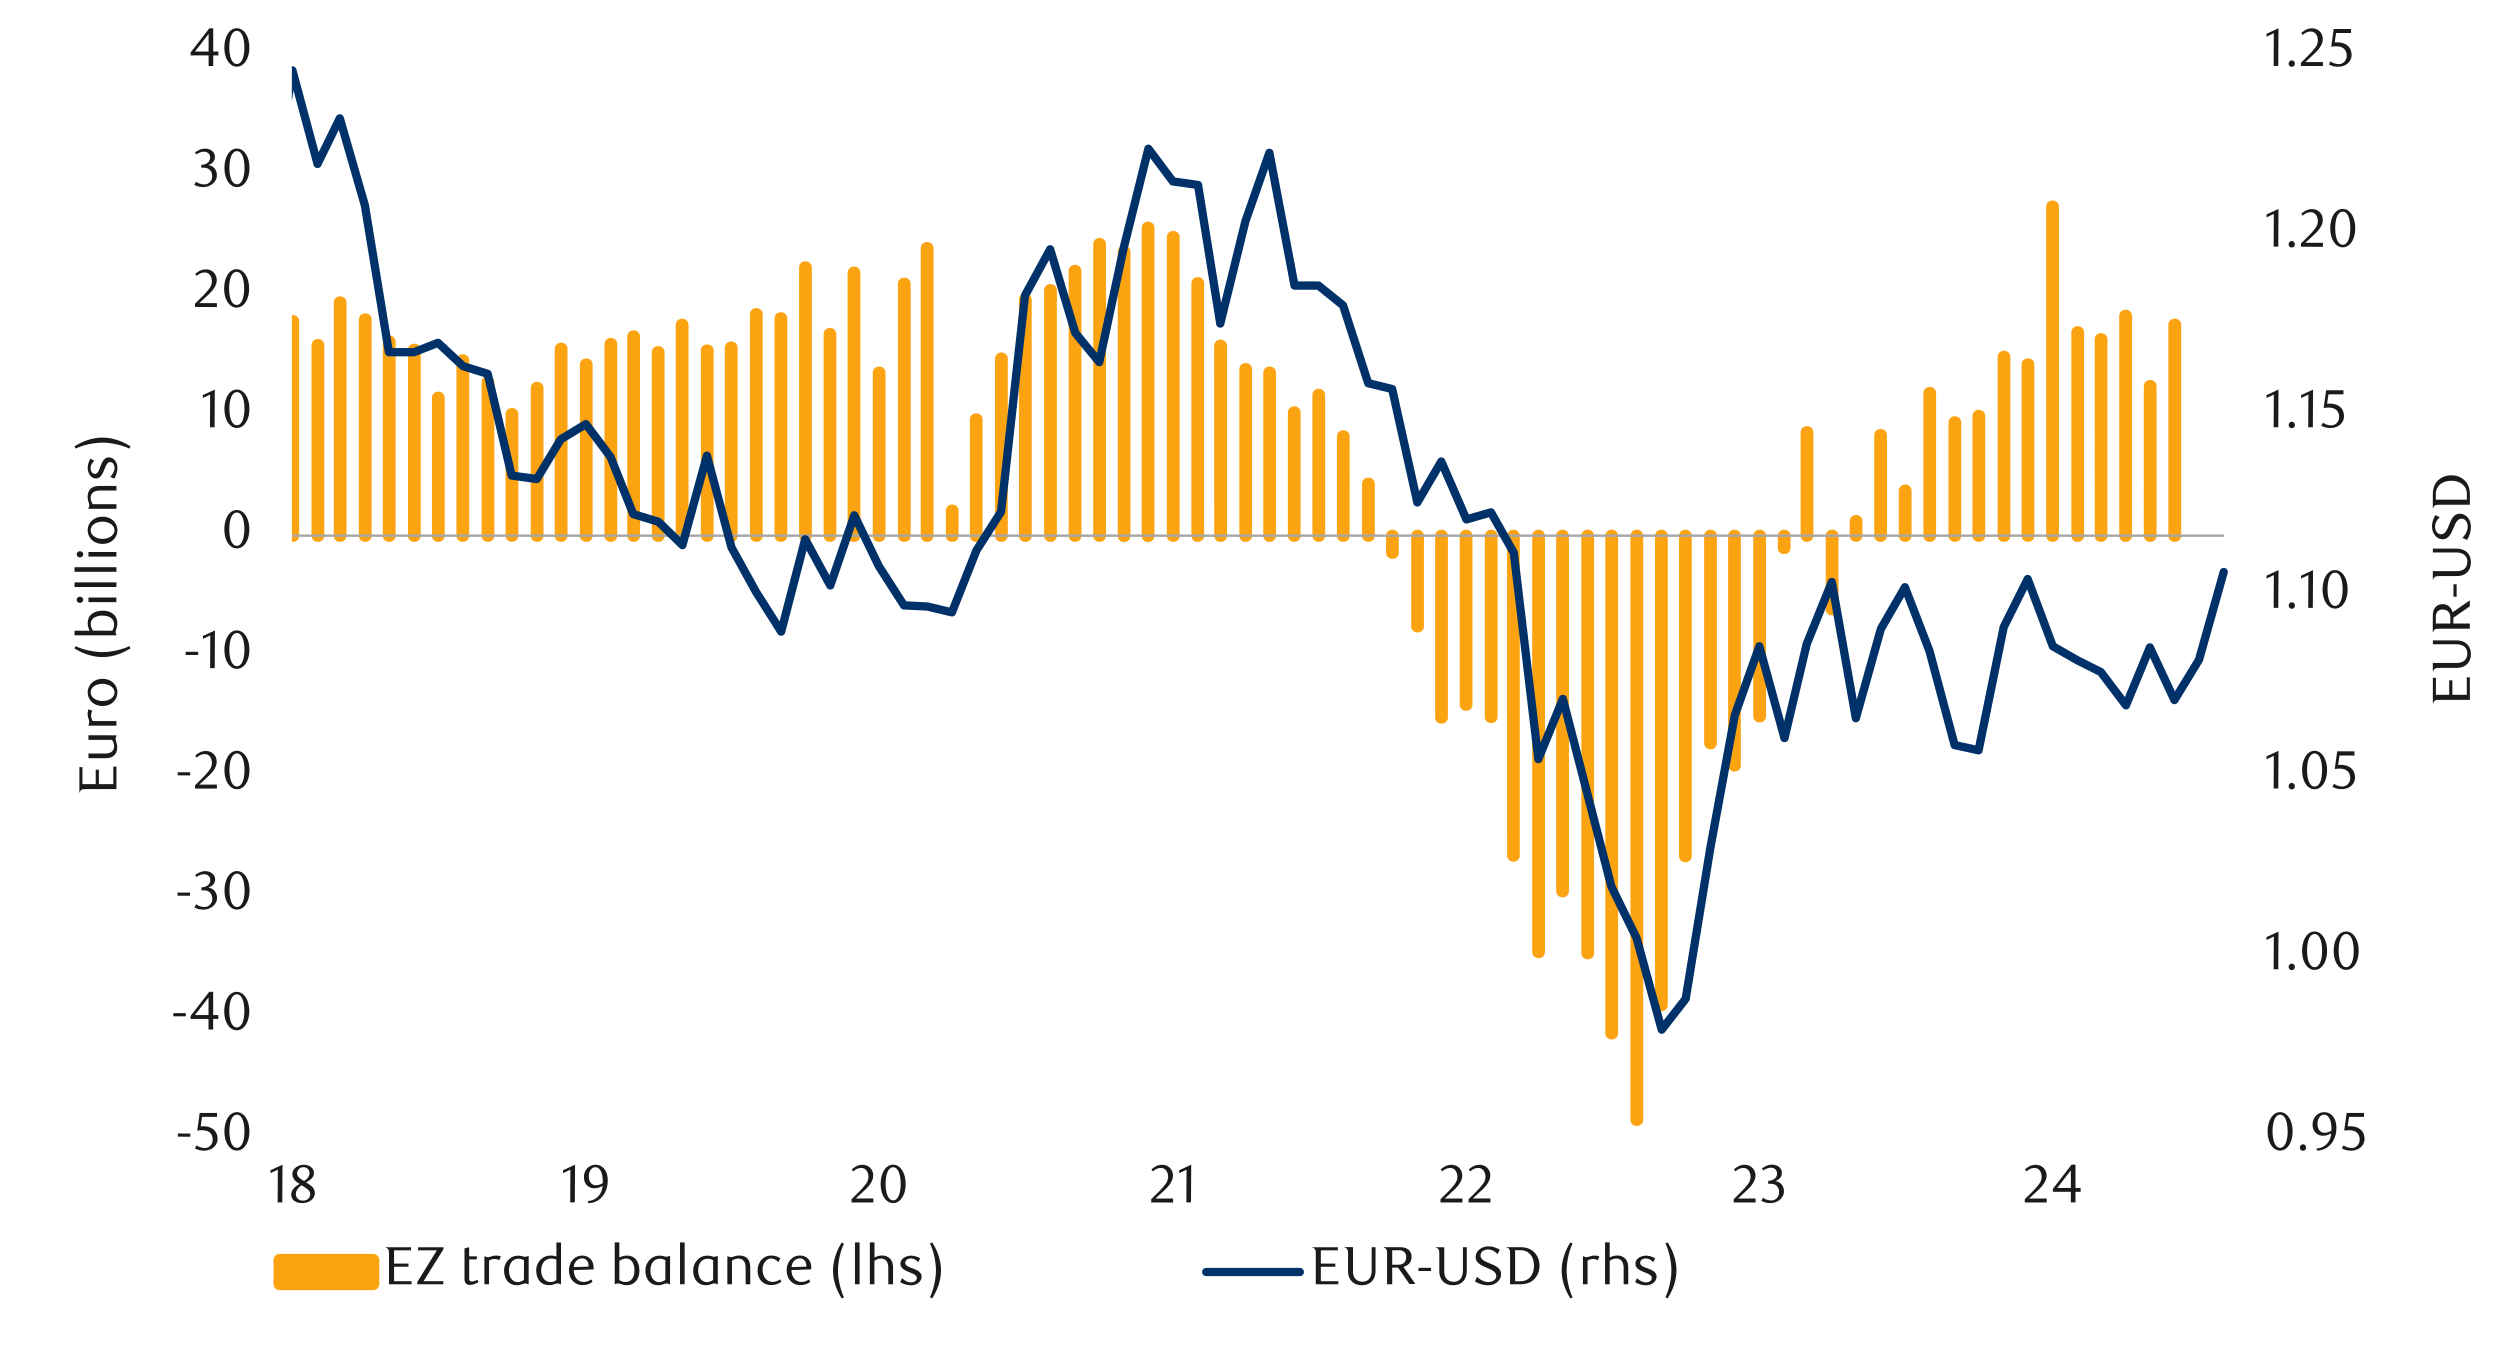 <svg xmlns="http://www.w3.org/2000/svg" xmlns:xlink="http://www.w3.org/1999/xlink" width="1460" height="790" viewBox="0 0 1460 790">
  <defs>
    <style>
      .a, .d, .g, .h, .i {
        fill: none;
      }

      .b {
        clip-path: url(#a);
      }

      .c {
        clip-path: url(#b);
      }

      .d {
        stroke: #000;
        stroke-miterlimit: 10;
        stroke-width: 0.39px;
        opacity: 0;
      }

      .e {
        clip-path: url(#c);
      }

      .f {
        fill: #fca311;
      }

      .g {
        stroke: #fca311;
        stroke-width: 7.11px;
      }

      .g, .h, .i {
        stroke-linejoin: round;
      }

      .h {
        stroke: #a6a6a6;
        stroke-width: 1.42px;
      }

      .i {
        stroke: #003168;
        stroke-linecap: round;
        stroke-width: 4.84px;
      }

      .j {
        clip-path: url(#f);
      }

      .k {
        fill: #1a1a1a;
      }
    </style>
    <clipPath id="a">
      <rect class="a" x="-124.45" y="-729.49" width="1725.84" height="2233.44"/>
    </clipPath>
    <clipPath id="b">
      <rect class="a" x="17.68" y="7.89" width="1441.58" height="758.69"/>
    </clipPath>
    <clipPath id="c">
      <rect class="a" x="170.44" y="31.52" width="1130.54" height="634.75"/>
    </clipPath>
    <clipPath id="f">
      <rect class="a" x="18.01" y="8.23" width="1441.25" height="758.35"/>
    </clipPath>
  </defs>
  <g class="b">
    <g class="c">
      <rect class="d" x="17.8" y="7.97" width="1441.36" height="758.61"/>
    </g>
    <g class="e">
      <path class="f" d="M1269.87,189.64h.37V312.9h-.37Zm-14.33,35.84h.34V312.9h-.34Zm-14.35-41h.37V312.9h-.37Zm-14.33,13.65h.34V312.9h-.34Zm-13.64-4.09h.33V312.9h-.33Zm-14.7-73.4h.34V312.9h-.34Zm-14.35,92.19h.34v100h-.34Zm-14-4.43h.34V312.9h-.34Zm-14.69,34.49h.34v70h-.34Zm-14,3.75h.34V312.9h-.34Zm-14.69-17.09h.34V312.9h-.34Zm-14.33,57h.34V312.9h-.34Zm-14.35-32.43h.34V312.9h-.34Zm-14.32,50.19h.33v8.55h-.33Zm-14,51.55h.34v-43h-.34Zm-14.66-103.43h.33V312.9h-.33Zm-13.34,67.59h.34V312.9h-.34Zm-14.33,98.34h.34V312.9h-.34Zm-14.69,28.67h.34V312.9h-.34Zm-14-13h.34V312.9h-.34ZM984.09,500h.34V312.9h-.34Zm-14,87h.34V312.9h-.34Zm-14.35,67h.34V312.9h-.34Zm-14.69-50.54h.36V312.9h-.36Zm-14-46.78h.34V312.9h-.34Zm-14.69-36.21h.34V312.9h-.34Zm-14,35.53h.34V312.9h-.34ZM883.7,499.67H884V312.9h-.34Zm-13-80.94h.33V312.9h-.33Zm-14.67-7.16h.34V312.9h-.34Zm-14.35,7.5h.34V312.9h-.34Zm-14-53.27h.34V312.9h-.34ZM813,322.8h.34v-9.9H813Zm-14-40.3h.34v30.4H799Zm-14.69-27.66h.34V312.9h-.34ZM770,230.61h.33V312.9H770Zm-14.33,10.24H756v72h-.34Zm-14.35-23.21h.33V312.9h-.33Zm-14-2.06h.34V312.9h-.34Zm-14.69-13.65H713v111h-.34Zm-13.31-36.55h.33V312.9h-.33ZM685,138.43h.37V312.9H685ZM670.31,133h.34v180h-.34Zm-14,14h.34v166h-.34ZM642,142.51h.34V312.9H642Zm-14.36,15.71H628V312.9h-.34Zm-14.32,11.25h.34V312.9h-.34Zm-14.69,5.47h.33v138h-.33Zm-14,34.49H585V312.9h-.34Zm-14.69,35.51h.34v68h-.34Zm-14,53.27h.34V312.9h-.34Zm-14.69-153.3h.34v168h-.34Zm-13.31,20.81h.34V312.9h-.34Zm-14.7,51.92h.34V312.9h-.34Zm-14.69-58.4h.37V312.9h-.37Zm-14,35.84h.33V312.9h-.33Zm-14.33-38.92h.34V312.9h-.34Zm-14.35,29.73h.33v127h-.33Zm-14.36-2.4h.37V312.9h-.37ZM426.86,203h.34v110h-.34Zm-14,1.69h.34V312.9h-.34Zm-14.66-15h.34V312.9h-.34Zm-14,16h.34V312.9h-.34Zm-14.32-9.22h.34V312.9h-.34Zm-13.31,4.43h.34v112h-.34Zm-14.36,12h.34v100h-.34Zm-14.69-9.23h.34V312.9h-.34Zm-14,22.87h.34V312.9h-.34ZM298.8,241.86h.34v71h-.34Zm-14-18.78h.34V312.9h-.34Zm-14.69-12.63h.34V312.9h-.34ZM255.8,232.3h.34v80.6h-.34Zm-14-28h.34V312.9h-.34Zm-14.66-4.77h.34V312.9h-.34Zm-14-13h.34V312.9h-.34Zm-14.66-9.9h.34V312.9h-.34Zm-13,24.93h.36V312.9h-.36Zm-14.67-14h.34V312.9h-.34Zm-14.51-22.53h.34V312.9h-.34Z"/>
    </g>
    <g class="e">
      <path class="g" d="M1269.87,189.64h.37V312.9h-.37Zm-14.33,35.84h.34V312.9h-.34Zm-14.35-41h.37V312.9h-.37Zm-14.33,13.65h.34V312.9h-.34Zm-13.64-4.09h.33V312.9h-.33Zm-14.7-73.4h.34V312.9h-.34Zm-14.35,92.19h.34v100h-.34Zm-14-4.43h.34V312.9h-.34Zm-14.69,34.49h.34v70h-.34Zm-14,3.75h.34V312.9h-.34Zm-14.69-17.09h.34V312.9h-.34Zm-14.33,57h.34V312.9h-.34Zm-14.35-32.43h.34V312.9h-.34Zm-14.32,50.19h.33v8.55h-.33Zm-14,51.55h.34v-43h-.34Zm-14.66-103.43h.33V312.9h-.33Zm-13.34,67.59h.34V312.9h-.34Zm-14.33,98.34h.34V312.9h-.34Zm-14.69,28.67h.34V312.9h-.34Zm-14-13h.34V312.9h-.34ZM984.09,500h.34V312.9h-.34Zm-14,87h.34V312.9h-.34Zm-14.35,67h.34V312.9h-.34Zm-14.69-50.54h.36V312.9h-.36Zm-14-46.78h.34V312.9h-.34Zm-14.69-36.21h.34V312.9h-.34Zm-14,35.53h.34V312.9h-.34ZM883.7,499.67H884V312.9h-.34Zm-13-80.94h.33V312.9h-.33Zm-14.67-7.16h.34V312.9h-.34Zm-14.35,7.5h.34V312.9h-.34Zm-14-53.27h.34V312.9h-.34ZM813,322.8h.34v-9.9H813Zm-14-40.3h.34v30.4H799Zm-14.69-27.66h.34V312.9h-.34ZM770,230.61h.33V312.9H770Zm-14.33,10.24H756v72h-.34Zm-14.35-23.21h.33V312.9h-.33Zm-14-2.06h.34V312.9h-.34Zm-14.69-13.65H713v111h-.34Zm-13.31-36.55h.33V312.9h-.33ZM685,138.43h.37V312.9H685ZM670.31,133h.34v180h-.34Zm-14,14h.34v166h-.34ZM642,142.51h.34V312.9H642Zm-14.36,15.71H628V312.9h-.34Zm-14.32,11.25h.34V312.9h-.34Zm-14.69,5.47h.33v138h-.33Zm-14,34.49H585V312.9h-.34Zm-14.69,35.51h.34v68h-.34Zm-14,53.27h.34V312.9h-.34Zm-14.69-153.3h.34v168h-.34Zm-13.31,20.81h.34V312.9h-.34Zm-14.7,51.92h.34V312.9h-.34Zm-14.69-58.4h.37V312.9h-.37Zm-14,35.84h.33V312.9h-.33Zm-14.33-38.92h.34V312.9h-.34Zm-14.35,29.73h.33v127h-.33Zm-14.36-2.4h.37V312.9h-.37ZM426.86,203h.34v110h-.34Zm-14,1.69h.34V312.9h-.34Zm-14.66-15h.34V312.9h-.34Zm-14,16h.34V312.9h-.34Zm-14.32-9.22h.34V312.9h-.34Zm-13.31,4.43h.34v112h-.34Zm-14.36,12h.34v100h-.34Zm-14.69-9.23h.34V312.9h-.34Zm-14,22.87h.34V312.9h-.34ZM298.8,241.86h.34v71h-.34Zm-14-18.78h.34V312.9h-.34Zm-14.69-12.63h.34V312.9h-.34ZM255.8,232.3h.34v80.6h-.34Zm-14-28h.34V312.9h-.34Zm-14.66-4.77h.34V312.9h-.34Zm-14-13h.34V312.9h-.34Zm-14.66-9.9h.34V312.9h-.34Zm-13,24.93h.36V312.9h-.36Zm-14.67-14h.34V312.9h-.34Zm-14.51-22.53h.34V312.9h-.34Z"/>
    </g>
    <line class="h" x1="170.66" y1="312.84" x2="1298.89" y2="312.84"/>
    <g class="e">
      <polyline class="i" points="156.35 134.99 170.77 41.11 185.44 95.73 198.44 69.11 213.1 119.98 227.12 205.68 241.78 205.68 255.8 200.21 270.46 213.86 284.81 218.32 298.8 277.73 313.49 279.76 327.48 256.56 342.17 247.67 356.53 266.79 369.84 300.26 384.5 304.69 398.52 318.34 412.84 266.12 427.2 319.72 441.52 345.67 456.21 368.88 470.23 314.93 484.89 341.92 498.91 300.94 513.24 330.64 527.93 353.54 541.58 354.21 555.93 357.62 570.25 321.42 584.61 298.88 598.6 172.55 613.29 145.59 627.95 194.4 641.97 211.49 656.29 144.54 670.65 86.85 684.97 105.97 699.66 108.03 712.64 188.96 727.33 129.2 741.32 89.25 756.01 166.77 770 166.77 784.35 178.36 799.04 223.79 813.03 227.2 827.72 293.44 841.71 269.53 856.4 303.34 870.73 299.22 884.04 322.8 898.39 443.32 912.72 408.16 927.07 463.8 941.06 517.77 955.75 547.8 970.44 601.33 984.43 583.31 998.78 495.58 1013.11 417.72 1027.46 377.42 1042.13 431.03 1055.13 376.07 1069.79 339.86 1083.81 419.41 1098.47 367.18 1112.48 342.93 1126.81 380.16 1141.5 435.12 1155.49 438.19 1170.18 366.17 1184.17 338.17 1198.86 377.42 1213.21 385.63 1226.86 392.45 1241.56 411.91 1255.54 378.1 1269.87 408.83 1284.22 385.29 1298.66 334.05"/>
    </g>
    <g class="j">
      <g>
        <path class="k" d="M1338.87,660.76a17.67,17.67,0,0,1-.55,4.5,12,12,0,0,1-1.54,3.53,7.54,7.54,0,0,1-2.32,2.32,5.5,5.5,0,0,1-2.93.81,5.34,5.34,0,0,1-2.88-.83,7.76,7.76,0,0,1-2.29-2.31,12.47,12.47,0,0,1-1.52-3.52,17.55,17.55,0,0,1-.54-4.47,18,18,0,0,1,.54-4.53,12.74,12.74,0,0,1,1.51-3.58,7.36,7.36,0,0,1,2.29-2.35,5.37,5.37,0,0,1,2.89-.83,5.43,5.43,0,0,1,2.93.83,7.66,7.66,0,0,1,2.32,2.35,12.14,12.14,0,0,1,1.54,3.57A17.69,17.69,0,0,1,1338.87,660.76Zm-2.89,0a26,26,0,0,0-.28-3.87,13.59,13.59,0,0,0-.84-3.11,5.65,5.65,0,0,0-1.36-2.05,2.8,2.8,0,0,0-1.92-.74,2.76,2.76,0,0,0-1.91.74,5.62,5.62,0,0,0-1.37,2,13.19,13.19,0,0,0-.83,3.08,25.63,25.63,0,0,0,0,7.69,12.82,12.82,0,0,0,.85,3.08,5.63,5.63,0,0,0,1.38,2,2.72,2.72,0,0,0,1.88.74,2.79,2.79,0,0,0,1.9-.74,5.39,5.39,0,0,0,1.38-2,13.27,13.27,0,0,0,.84-3.06A25.12,25.12,0,0,0,1336,660.81Z"/>
        <path class="k" d="M1346.75,670.16a1.79,1.79,0,0,1-.52,1.32,1.74,1.74,0,0,1-1.3.54,1.67,1.67,0,0,1-1.27-.54,1.79,1.79,0,0,1-.52-1.32,1.88,1.88,0,0,1,.52-1.32,1.65,1.65,0,0,1,1.27-.56,1.72,1.72,0,0,1,1.3.56A1.88,1.88,0,0,1,1346.75,670.16Z"/>
        <path class="k" d="M1352.81,670.7a9.54,9.54,0,0,0,2.86-.57,8.7,8.7,0,0,0,2.12-1.14,8.83,8.83,0,0,0,1.52-1.46,12.87,12.87,0,0,0,1-1.51,8.74,8.74,0,0,0,.75-2,12,12,0,0,0,.38-2.19,10,10,0,0,1-2.42,1.09,8.25,8.25,0,0,1-2.32.36,6.53,6.53,0,0,1-2.38-.44,5.63,5.63,0,0,1-1.94-1.27,6,6,0,0,1-1.32-2,7.33,7.33,0,0,1-.49-2.78,7.66,7.66,0,0,1,.58-3.08,7.13,7.13,0,0,1,1.53-2.28,6.31,6.31,0,0,1,2.16-1.41,6.6,6.6,0,0,1,5.11.05,6.3,6.3,0,0,1,2.27,1.66,8.52,8.52,0,0,1,1.62,2.87,12.48,12.48,0,0,1,.61,4.13,15.72,15.72,0,0,1-.86,5.28,13.08,13.08,0,0,1-2.39,4.18,10.91,10.91,0,0,1-3.59,2.74,10.25,10.25,0,0,1-4.46,1Zm8.76-10.46q0-.35,0-.6v-.59a23.7,23.7,0,0,0-.23-3,9.13,9.13,0,0,0-.65-2.29,5.21,5.21,0,0,0-1.51-2.14,3.25,3.25,0,0,0-2-.65,3,3,0,0,0-1.4.36,3.7,3.7,0,0,0-1.2,1.05,5.55,5.55,0,0,0-.83,1.65,6.94,6.94,0,0,0-.32,2.18,5.91,5.91,0,0,0,1.17,4,3.78,3.78,0,0,0,3,1.34A7.61,7.61,0,0,0,1361.57,660.24Z"/>
        <path class="k" d="M1380.57,652.26h-8.73l-.82,5.5.69,0h.7a10.68,10.68,0,0,1,4.12.69,7.05,7.05,0,0,1,2.61,1.76,6.13,6.13,0,0,1,1.35,2.37,8.79,8.79,0,0,1,.39,2.52,6.22,6.22,0,0,1-.64,2.85,6.51,6.51,0,0,1-1.73,2.16,8,8,0,0,1-2.51,1.39,9.33,9.33,0,0,1-3,.48,13,13,0,0,1-2.56-.26,10.81,10.81,0,0,1-2.81-1.09l1-1.79a8.2,8.2,0,0,0,4.86,1.6,4.31,4.31,0,0,0,1.68-.34,4.75,4.75,0,0,0,1.48-1,5.08,5.08,0,0,0,1-1.51,4.78,4.78,0,0,0,.39-1.95,6,6,0,0,0-.57-2.78,4.62,4.62,0,0,0-1.46-1.71,5.25,5.25,0,0,0-2-.86,11,11,0,0,0-2.28-.24,13.37,13.37,0,0,0-1.42.08c-.48,0-.91.11-1.31.17l1.45-10.36h10.14Z"/>
      </g>
    </g>
    <g class="j">
      <g>
        <path class="k" d="M1327.81,566.05l.1-19.13-4.27,2.05v-1.7l7-3.23-.13,22Z"/>
        <path class="k" d="M1340.19,564.67a1.86,1.86,0,0,1-.52,1.32,1.77,1.77,0,0,1-1.31.53,1.73,1.73,0,0,1-1.27-.53,1.86,1.86,0,0,1-.52-1.32,1.93,1.93,0,0,1,.52-1.32,1.66,1.66,0,0,1,1.27-.57,1.7,1.7,0,0,1,1.31.57A1.93,1.93,0,0,1,1340.19,564.67Z"/>
        <path class="k" d="M1359,555.26a17.57,17.57,0,0,1-.54,4.5,12.19,12.19,0,0,1-1.54,3.54,7.62,7.62,0,0,1-2.32,2.31,5.53,5.53,0,0,1-2.93.82,5.26,5.26,0,0,1-2.88-.84,7.53,7.53,0,0,1-2.29-2.31,12.07,12.07,0,0,1-1.52-3.52,17.43,17.43,0,0,1-.55-4.47,17.88,17.88,0,0,1,.55-4.52,12.81,12.81,0,0,1,1.51-3.59,7.2,7.2,0,0,1,2.28-2.34,5.48,5.48,0,0,1,5.83,0,7.51,7.51,0,0,1,2.32,2.34,12.38,12.38,0,0,1,1.54,3.57A17.76,17.76,0,0,1,1359,555.26Zm-2.88,0a24.53,24.53,0,0,0-.29-3.86,13.47,13.47,0,0,0-.83-3.11,5.62,5.62,0,0,0-1.37-2.06,2.76,2.76,0,0,0-1.91-.74,2.8,2.8,0,0,0-1.92.74,5.6,5.6,0,0,0-1.36,2,12.85,12.85,0,0,0-.83,3.08,25.63,25.63,0,0,0,0,7.69,12.7,12.7,0,0,0,.84,3.08,5.89,5.89,0,0,0,1.38,2,2.72,2.72,0,0,0,1.89.74,2.76,2.76,0,0,0,1.9-.74,5.63,5.63,0,0,0,1.38-2,13.29,13.29,0,0,0,.83-3.06A23.75,23.75,0,0,0,1356.08,555.31Z"/>
        <path class="k" d="M1377.46,555.26a17.12,17.12,0,0,1-.55,4.5,11.91,11.91,0,0,1-1.53,3.54,7.62,7.62,0,0,1-2.32,2.31,5.56,5.56,0,0,1-2.93.82,5.21,5.21,0,0,1-2.88-.84,7.53,7.53,0,0,1-2.29-2.31,11.81,11.81,0,0,1-1.52-3.52,17,17,0,0,1-.55-4.47,17.44,17.44,0,0,1,.55-4.52,12.51,12.51,0,0,1,1.5-3.59,7.23,7.23,0,0,1,2.29-2.34,5.33,5.33,0,0,1,2.9-.84,5.4,5.4,0,0,1,2.93.84,7.51,7.51,0,0,1,2.32,2.34,12.1,12.1,0,0,1,1.53,3.57A17.31,17.31,0,0,1,1377.46,555.26Zm-2.89,0a24.57,24.57,0,0,0-.28-3.86,14,14,0,0,0-.83-3.11,5.75,5.75,0,0,0-1.37-2.06,2.85,2.85,0,0,0-3.83,0,5.62,5.62,0,0,0-1.37,2,13.85,13.85,0,0,0-.83,3.08,26.54,26.54,0,0,0,0,7.69,12.69,12.69,0,0,0,.85,3.08,5.89,5.89,0,0,0,1.38,2,2.68,2.68,0,0,0,1.88.74,2.77,2.77,0,0,0,1.91-.74,5.63,5.63,0,0,0,1.38-2,13.81,13.81,0,0,0,.83-3.06A23.8,23.8,0,0,0,1374.57,555.31Z"/>
      </g>
    </g>
    <g class="j">
      <g>
        <path class="k" d="M1327.81,460.53l.1-19.13-4.27,2v-1.69l7-3.24-.13,22Z"/>
        <path class="k" d="M1340.19,459.14a1.83,1.83,0,0,1-.52,1.32,1.74,1.74,0,0,1-1.31.54,1.7,1.7,0,0,1-1.27-.54,1.83,1.83,0,0,1-.52-1.32,1.89,1.89,0,0,1,.52-1.31,1.66,1.66,0,0,1,1.27-.57,1.7,1.7,0,0,1,1.31.57A1.89,1.89,0,0,1,1340.19,459.14Z"/>
        <path class="k" d="M1359,449.74a17.68,17.68,0,0,1-.54,4.5,12,12,0,0,1-1.54,3.53,7.54,7.54,0,0,1-2.32,2.32,5.53,5.53,0,0,1-2.93.81,5.34,5.34,0,0,1-2.88-.83,7.76,7.76,0,0,1-2.29-2.31,12.19,12.19,0,0,1-1.52-3.52,17.54,17.54,0,0,1-.55-4.47,18,18,0,0,1,.55-4.53,12.74,12.74,0,0,1,1.51-3.58,7.34,7.34,0,0,1,2.28-2.35,5.53,5.53,0,0,1,5.83,0,7.66,7.66,0,0,1,2.32,2.35,12.14,12.14,0,0,1,1.54,3.57A17.7,17.7,0,0,1,1359,449.74Zm-2.88.05a24.66,24.66,0,0,0-.29-3.87,13.61,13.61,0,0,0-.83-3.11,5.66,5.66,0,0,0-1.37-2.05,2.76,2.76,0,0,0-1.91-.74,2.8,2.8,0,0,0-1.92.74,5.6,5.6,0,0,0-1.36,2,12.72,12.72,0,0,0-.83,3.08,25.63,25.63,0,0,0,0,7.69,12.83,12.83,0,0,0,.84,3.08,5.89,5.89,0,0,0,1.38,2,2.76,2.76,0,0,0,1.89.74,2.81,2.81,0,0,0,1.9-.74,5.63,5.63,0,0,0,1.38-2,13.29,13.29,0,0,0,.83-3.06A23.84,23.84,0,0,0,1356.08,449.79Z"/>
        <path class="k" d="M1375,441.24h-8.73l-.81,5.5.69-.05h.69a10.76,10.76,0,0,1,4.13.69,7.13,7.13,0,0,1,2.6,1.76,6.13,6.13,0,0,1,1.35,2.37,8.49,8.49,0,0,1,.4,2.53,6.21,6.21,0,0,1-.65,2.84A6.75,6.75,0,0,1,1373,459a8.19,8.19,0,0,1-2.52,1.38,9.33,9.33,0,0,1-3,.48,12.9,12.9,0,0,1-2.55-.26,10.87,10.87,0,0,1-2.82-1.09l1-1.79a8.23,8.23,0,0,0,4.87,1.6,4.3,4.3,0,0,0,1.67-.34,4.75,4.75,0,0,0,1.48-1,4.9,4.9,0,0,0,1-1.51,4.78,4.78,0,0,0,.39-2,6,6,0,0,0-.57-2.78,4.62,4.62,0,0,0-1.46-1.71,5.18,5.18,0,0,0-2-.86,11,11,0,0,0-2.27-.24,13.55,13.55,0,0,0-1.43.08c-.47.05-.91.11-1.3.17l1.44-10.36H1375Z"/>
      </g>
    </g>
    <g class="j">
      <g>
        <path class="k" d="M1327.82,355l.1-19.17-4.28,2.05v-1.7l7-3.24-.13,22.06Z"/>
        <path class="k" d="M1340.22,353.64a1.86,1.86,0,0,1-.51,1.33,1.79,1.79,0,0,1-1.31.53,1.75,1.75,0,0,1-1.28-.53,1.86,1.86,0,0,1-.51-1.33,1.92,1.92,0,0,1,.51-1.32,1.67,1.67,0,0,1,1.28-.56,1.7,1.7,0,0,1,1.31.56A1.92,1.92,0,0,1,1340.22,353.64Z"/>
        <path class="k" d="M1348,355l.1-19.17-4.28,2.05v-1.7l7-3.24-.13,22.06Z"/>
        <path class="k" d="M1371,344.22a17.12,17.12,0,0,1-.55,4.5,11.87,11.87,0,0,1-1.54,3.55,7.54,7.54,0,0,1-2.32,2.32,5.57,5.57,0,0,1-2.94.82,5.29,5.29,0,0,1-2.89-.84,7.8,7.8,0,0,1-2.29-2.32,12,12,0,0,1-1.52-3.53,17,17,0,0,1-.55-4.47,17.6,17.6,0,0,1,.55-4.54,12.81,12.81,0,0,1,1.51-3.59,7.26,7.26,0,0,1,2.29-2.35,5.34,5.34,0,0,1,2.9-.83,5.4,5.4,0,0,1,2.94.83,7.66,7.66,0,0,1,2.32,2.35,12.06,12.06,0,0,1,1.54,3.58A17.33,17.33,0,0,1,1371,344.22Zm-2.89,0a24.79,24.79,0,0,0-.29-3.88,13.61,13.61,0,0,0-.83-3.11,5.62,5.62,0,0,0-1.37-2.06,2.86,2.86,0,0,0-3.84,0,5.74,5.74,0,0,0-1.37,2,13.28,13.28,0,0,0-.83,3.09,25.77,25.77,0,0,0,0,7.71,12.82,12.82,0,0,0,.85,3.08,6,6,0,0,0,1.38,2.05,2.8,2.8,0,0,0,3.79,0,5.65,5.65,0,0,0,1.39-2.05,13.24,13.24,0,0,0,.83-3.07A23.75,23.75,0,0,0,1368.11,344.27Z"/>
      </g>
    </g>
    <g class="j">
      <g>
        <path class="k" d="M1327.81,249.56l.1-19.12-4.27,2v-1.7l7-3.23-.13,22Z"/>
        <path class="k" d="M1340.22,248.18a1.86,1.86,0,0,1-.52,1.32,1.76,1.76,0,0,1-1.3.53,1.74,1.74,0,0,1-1.28-.53,1.85,1.85,0,0,1-.51-1.32,1.92,1.92,0,0,1,.51-1.32,1.66,1.66,0,0,1,1.28-.56,1.68,1.68,0,0,1,1.3.56A1.93,1.93,0,0,1,1340.22,248.18Z"/>
        <path class="k" d="M1348,249.56l.1-19.12-4.27,2v-1.7l7-3.23-.13,22Z"/>
        <path class="k" d="M1368.57,230.28h-8.73l-.81,5.5c.23,0,.46,0,.69-.05l.69,0a10.76,10.76,0,0,1,4.13.69,7,7,0,0,1,2.6,1.76,6.29,6.29,0,0,1,1.36,2.37,8.8,8.8,0,0,1,.39,2.53,6.15,6.15,0,0,1-.65,2.84,6.75,6.75,0,0,1-1.72,2.17,7.79,7.79,0,0,1-2.52,1.38,9.06,9.06,0,0,1-3,.49,12.23,12.23,0,0,1-2.56-.27,11,11,0,0,1-2.81-1.08l1-1.79a8.25,8.25,0,0,0,4.87,1.6,4.4,4.4,0,0,0,1.68-.35,4.64,4.64,0,0,0,1.47-1,4.78,4.78,0,0,0,1-1.51,4.7,4.7,0,0,0,.39-1.94,6.08,6.08,0,0,0-.56-2.78,4.65,4.65,0,0,0-1.46-1.71,5.49,5.49,0,0,0-2-.87,11.16,11.16,0,0,0-2.28-.23,13.56,13.56,0,0,0-1.43.07c-.47.06-.91.11-1.3.18l1.44-10.37h10.14Z"/>
      </g>
    </g>
    <g class="j">
      <g>
        <path class="k" d="M1327.81,144.07l.1-19.13-4.27,2v-1.69l7-3.24-.13,22Z"/>
        <path class="k" d="M1340.19,142.68a1.83,1.83,0,0,1-.52,1.32,1.74,1.74,0,0,1-1.31.54,1.7,1.7,0,0,1-1.27-.54,1.83,1.83,0,0,1-.52-1.32,1.93,1.93,0,0,1,.52-1.32,1.68,1.68,0,0,1,1.27-.56,1.72,1.72,0,0,1,1.31.56A1.93,1.93,0,0,1,1340.19,142.68Z"/>
        <path class="k" d="M1343.77,144.07v-1.89l4.14-4.11a39.25,39.25,0,0,0,4.16-4.7,7.06,7.06,0,0,0,1.56-4.19,7,7,0,0,0-.3-2.09,5.5,5.5,0,0,0-.83-1.66,3.69,3.69,0,0,0-3-1.49,5.79,5.79,0,0,0-2.54.55,7.6,7.6,0,0,0-2.11,1.46l-.91-1.14a12.72,12.72,0,0,1,3-2,7.88,7.88,0,0,1,3.32-.68,6.28,6.28,0,0,1,2.42.46,5.88,5.88,0,0,1,2,1.28,6.19,6.19,0,0,1,1.34,2,6.43,6.43,0,0,1,.48,2.52,7,7,0,0,1-.55,2.75,12.55,12.55,0,0,1-1.35,2.43,18.26,18.26,0,0,1-1.69,2.05c-.6.62-1.14,1.14-1.62,1.58l-5,4.61h10.3v2.33Z"/>
        <path class="k" d="M1375.45,133.28a17.23,17.23,0,0,1-.55,4.5,11.74,11.74,0,0,1-1.53,3.53,7.4,7.4,0,0,1-2.32,2.31,5.47,5.47,0,0,1-2.93.82,5.29,5.29,0,0,1-2.88-.83,7.76,7.76,0,0,1-2.29-2.31,11.92,11.92,0,0,1-1.52-3.52,17.11,17.11,0,0,1-.55-4.47,17.52,17.52,0,0,1,.55-4.53,12.73,12.73,0,0,1,1.5-3.58,7.36,7.36,0,0,1,2.29-2.35,5.4,5.4,0,0,1,2.9-.83,5.48,5.48,0,0,1,2.93.83,7.66,7.66,0,0,1,2.32,2.35,11.88,11.88,0,0,1,1.53,3.57A17.26,17.26,0,0,1,1375.45,133.28Zm-2.89.05a24.7,24.7,0,0,0-.28-3.87,14.14,14.14,0,0,0-.83-3.11,5.58,5.58,0,0,0-1.37-2,2.85,2.85,0,0,0-3.83,0,5.74,5.74,0,0,0-1.37,2,13.7,13.7,0,0,0-.83,3.08,26.54,26.54,0,0,0,0,7.69,12.82,12.82,0,0,0,.85,3.08,5.89,5.89,0,0,0,1.38,2,2.75,2.75,0,0,0,1.89.74,2.81,2.81,0,0,0,1.9-.74,5.63,5.63,0,0,0,1.38-2,13.81,13.81,0,0,0,.83-3.06A23.89,23.89,0,0,0,1372.56,133.33Z"/>
      </g>
    </g>
    <g class="j">
      <g>
        <path class="k" d="M1327.81,38.54l.1-19.12-4.27,2v-1.7l7-3.23-.13,22Z"/>
        <path class="k" d="M1340.19,37.16a1.86,1.86,0,0,1-.52,1.32,1.77,1.77,0,0,1-1.31.53,1.73,1.73,0,0,1-1.27-.53,1.86,1.86,0,0,1-.52-1.32,1.93,1.93,0,0,1,.52-1.32,1.66,1.66,0,0,1,1.27-.57,1.7,1.7,0,0,1,1.31.57A1.93,1.93,0,0,1,1340.19,37.16Z"/>
        <path class="k" d="M1343.77,38.54V36.66l4.14-4.12a39.24,39.24,0,0,0,4.16-4.69,7.09,7.09,0,0,0,1.56-4.2,6.92,6.92,0,0,0-.3-2.08,5.55,5.55,0,0,0-.83-1.67,3.69,3.69,0,0,0-3-1.49,5.79,5.79,0,0,0-2.54.55,7.82,7.82,0,0,0-2.11,1.46l-.91-1.13a12.14,12.14,0,0,1,3-2.05,7.73,7.73,0,0,1,3.32-.68,6.47,6.47,0,0,1,2.42.45,5.9,5.9,0,0,1,2,1.29,6,6,0,0,1,1.34,2,6.52,6.52,0,0,1,.48,2.53,6.91,6.91,0,0,1-.55,2.74,12,12,0,0,1-1.35,2.43,17.4,17.4,0,0,1-1.69,2.05q-.9.93-1.62,1.59l-5,4.61h10.3v2.32Z"/>
        <path class="k" d="M1373,19.26h-8.73l-.81,5.49.69,0,.69,0a10.76,10.76,0,0,1,4.13.69,7,7,0,0,1,2.6,1.76,6.29,6.29,0,0,1,1.36,2.37,8.8,8.8,0,0,1,.39,2.53,6.18,6.18,0,0,1-.65,2.84,6.75,6.75,0,0,1-1.72,2.17,7.79,7.79,0,0,1-2.52,1.38,9.32,9.32,0,0,1-3,.49,12.23,12.23,0,0,1-2.56-.27,11,11,0,0,1-2.81-1.08l1-1.79a8.32,8.32,0,0,0,4.87,1.6,4.4,4.4,0,0,0,1.68-.35,4.64,4.64,0,0,0,1.47-1,4.78,4.78,0,0,0,1-1.51,4.72,4.72,0,0,0,.39-1.95,6,6,0,0,0-.56-2.77,4.77,4.77,0,0,0-1.46-1.72,5.64,5.64,0,0,0-2-.86,11.16,11.16,0,0,0-2.28-.23,13.56,13.56,0,0,0-1.43.07c-.47.06-.91.11-1.3.18l1.44-10.37H1373Z"/>
      </g>
    </g>
    <g class="j">
      <g>
        <path class="k" d="M103.85,663.82V662h7.29v1.85Z"/>
        <path class="k" d="M126.74,652.26H118l-.81,5.5.69,0h.69a10.76,10.76,0,0,1,4.13.69,7,7,0,0,1,2.6,1.76,6.13,6.13,0,0,1,1.35,2.37,8.48,8.48,0,0,1,.4,2.52,6.23,6.23,0,0,1-.65,2.85,6.61,6.61,0,0,1-1.72,2.16,8,8,0,0,1-2.52,1.39,9.33,9.33,0,0,1-3,.48,12.9,12.9,0,0,1-2.55-.26,10.87,10.87,0,0,1-2.82-1.09l1-1.79a8.25,8.25,0,0,0,4.87,1.6,4.38,4.38,0,0,0,1.68-.34,4.82,4.82,0,0,0,1.47-1,4.9,4.9,0,0,0,1-1.51,4.78,4.78,0,0,0,.39-1.95,6.08,6.08,0,0,0-.56-2.78,4.82,4.82,0,0,0-1.46-1.71,5.29,5.29,0,0,0-2-.86,11,11,0,0,0-2.27-.24,13.55,13.55,0,0,0-1.43.08c-.47,0-.91.11-1.31.17l1.45-10.36h10.14Z"/>
        <path class="k" d="M145.65,660.76a17.67,17.67,0,0,1-.55,4.5,12,12,0,0,1-1.54,3.53,7.44,7.44,0,0,1-2.32,2.32,5.5,5.5,0,0,1-2.93.81,5.34,5.34,0,0,1-2.88-.83,7.76,7.76,0,0,1-2.29-2.31,12.47,12.47,0,0,1-1.52-3.52,17.55,17.55,0,0,1-.54-4.47,18,18,0,0,1,.54-4.53,12.74,12.74,0,0,1,1.51-3.58,7.36,7.36,0,0,1,2.29-2.35,5.37,5.37,0,0,1,2.89-.83,5.43,5.43,0,0,1,2.93.83,7.55,7.55,0,0,1,2.32,2.35,12.14,12.14,0,0,1,1.54,3.57A17.69,17.69,0,0,1,145.65,660.76Zm-2.89,0a26,26,0,0,0-.28-3.87,13.59,13.59,0,0,0-.84-3.11,5.65,5.65,0,0,0-1.36-2.05,2.8,2.8,0,0,0-1.92-.74,2.76,2.76,0,0,0-1.91.74,5.62,5.62,0,0,0-1.37,2,13.19,13.19,0,0,0-.83,3.08,26.54,26.54,0,0,0,0,7.69,12.82,12.82,0,0,0,.85,3.08,5.63,5.63,0,0,0,1.38,2,2.72,2.72,0,0,0,1.88.74,2.79,2.79,0,0,0,1.9-.74,5.39,5.39,0,0,0,1.38-2,13.27,13.27,0,0,0,.84-3.06A25.12,25.12,0,0,0,142.76,660.81Z"/>
      </g>
    </g>
    <g class="j">
      <g>
        <path class="k" d="M101.21,593.52v-1.85h7.29v1.85Z"/>
        <path class="k" d="M124.48,595.06v6.18h-2.7v-6.18H111.26v-1.7l10.93-14.13h2.29V592.8h3v2.26Zm-2.7-12.56-7.94,10.3h7.94Z"/>
        <path class="k" d="M145.58,590.46A17.54,17.54,0,0,1,145,595a12,12,0,0,1-1.54,3.54,7.4,7.4,0,0,1-2.32,2.31,5.45,5.45,0,0,1-2.93.82,5.34,5.34,0,0,1-2.88-.83,7.76,7.76,0,0,1-2.29-2.31,12.13,12.13,0,0,1-1.52-3.53,17.41,17.41,0,0,1-.55-4.46,17.91,17.91,0,0,1,.55-4.53,12.93,12.93,0,0,1,1.51-3.59,7.3,7.3,0,0,1,2.28-2.34,5.53,5.53,0,0,1,5.83,0,7.73,7.73,0,0,1,2.32,2.34,12.38,12.38,0,0,1,1.54,3.57A17.84,17.84,0,0,1,145.58,590.46Zm-2.89,0a24.57,24.57,0,0,0-.28-3.86,13.61,13.61,0,0,0-.83-3.11,5.71,5.71,0,0,0-1.37-2.06,2.75,2.75,0,0,0-1.91-.73,2.79,2.79,0,0,0-1.92.73,5.73,5.73,0,0,0-1.36,2,13.08,13.08,0,0,0-.84,3.07,26.61,26.61,0,0,0,0,7.7,13.3,13.3,0,0,0,.85,3.08,6.09,6.09,0,0,0,1.38,2,2.75,2.75,0,0,0,1.89.73,2.8,2.8,0,0,0,1.9-.73,5.81,5.81,0,0,0,1.38-2,13.24,13.24,0,0,0,.83-3.07A23.8,23.8,0,0,0,142.69,590.5Z"/>
      </g>
    </g>
    <g class="j">
      <g>
        <path class="k" d="M103.65,523.11v-1.85H111v1.85Z"/>
        <path class="k" d="M121.59,518.42a5.61,5.61,0,0,1,2.11.59,5.08,5.08,0,0,1,1.62,1.29,5.85,5.85,0,0,1,1.05,1.84,6.58,6.58,0,0,1,.38,2.26,5.64,5.64,0,0,1-.66,2.69,7.39,7.39,0,0,1-1.76,2.18,8.39,8.39,0,0,1-2.55,1.44,8.71,8.71,0,0,1-3,.52,11.89,11.89,0,0,1-2.47-.27,10,10,0,0,1-2.76-1.08l1-1.8a8.35,8.35,0,0,0,4.91,1.61,4.21,4.21,0,0,0,1.7-.35,4.87,4.87,0,0,0,1.46-1,4.51,4.51,0,0,0,1-1.47A4.87,4.87,0,0,0,124,525a5.75,5.75,0,0,0-.37-2.16,4.53,4.53,0,0,0-1-1.55,4,4,0,0,0-1.5-1,5.35,5.35,0,0,0-1.84-.31h-1.67v-1.77a6.31,6.31,0,0,0,3.72-1.16,3.78,3.78,0,0,0,1.44-3.21,3,3,0,0,0-1-2.36,3.58,3.58,0,0,0-2.47-.91,6.74,6.74,0,0,0-2.33.39,10.48,10.48,0,0,0-2.26,1.21l-.76-1.19a14.69,14.69,0,0,1,2.86-1.61,7.86,7.86,0,0,1,3-.6,7,7,0,0,1,2.35.37,5.68,5.68,0,0,1,1.82,1,4.36,4.36,0,0,1,1.63,3.46,4.4,4.4,0,0,1-.32,1.7,4.74,4.74,0,0,1-.85,1.35,5.22,5.22,0,0,1-1.26,1A9.45,9.45,0,0,1,121.59,518.42Z"/>
        <path class="k" d="M145.73,520a17.63,17.63,0,0,1-.55,4.51,12.13,12.13,0,0,1-1.54,3.55,7.53,7.53,0,0,1-2.33,2.31,5.45,5.45,0,0,1-2.93.82,5.34,5.34,0,0,1-2.89-.83,7.68,7.68,0,0,1-2.29-2.32,12.14,12.14,0,0,1-1.53-3.53,17.49,17.49,0,0,1-.55-4.47,18,18,0,0,1,.55-4.54,12.88,12.88,0,0,1,1.51-3.6,7.33,7.33,0,0,1,2.29-2.34,5.5,5.5,0,0,1,5.84,0,7.65,7.65,0,0,1,2.33,2.34,12.44,12.44,0,0,1,1.54,3.58A17.88,17.88,0,0,1,145.73,520Zm-2.9.05a24.8,24.8,0,0,0-.28-3.87,13.68,13.68,0,0,0-.84-3.12,5.69,5.69,0,0,0-1.36-2.06,2.8,2.8,0,0,0-1.92-.74,2.77,2.77,0,0,0-1.92.74,5.62,5.62,0,0,0-1.37,2.05,13.31,13.31,0,0,0-.84,3.08,26.68,26.68,0,0,0,0,7.71,12.78,12.78,0,0,0,.85,3.09,5.77,5.77,0,0,0,1.39,2,2.68,2.68,0,0,0,1.89.74,2.76,2.76,0,0,0,1.9-.74,5.39,5.39,0,0,0,1.38-2,13.36,13.36,0,0,0,.84-3.07A23.93,23.93,0,0,0,142.83,520.09Z"/>
      </g>
    </g>
    <g class="j">
      <g>
        <path class="k" d="M103.78,452.8V451h7.29v1.85Z"/>
        <path class="k" d="M113.9,460.53v-1.89l4.14-4.11a39.25,39.25,0,0,0,4.16-4.7,7.06,7.06,0,0,0,1.56-4.19,7,7,0,0,0-.3-2.09,5.5,5.5,0,0,0-.83-1.66,3.84,3.84,0,0,0-1.31-1.1,3.78,3.78,0,0,0-1.74-.39A5.79,5.79,0,0,0,117,441a7.6,7.6,0,0,0-2.11,1.46l-.91-1.13a12.48,12.48,0,0,1,3-2.06,7.88,7.88,0,0,1,3.32-.68,6.47,6.47,0,0,1,2.42.46,5.88,5.88,0,0,1,2,1.28,6.19,6.19,0,0,1,1.34,2,6.43,6.43,0,0,1,.48,2.52,6.93,6.93,0,0,1-.55,2.75,12.55,12.55,0,0,1-1.35,2.43A18.26,18.26,0,0,1,123,452c-.6.62-1.14,1.15-1.62,1.58l-5,4.61h10.3v2.33Z"/>
        <path class="k" d="M145.68,449.74a17.67,17.67,0,0,1-.55,4.5,12,12,0,0,1-1.54,3.53,7.54,7.54,0,0,1-2.32,2.32,5.53,5.53,0,0,1-2.93.81,5.34,5.34,0,0,1-2.88-.83,7.76,7.76,0,0,1-2.29-2.31,12.19,12.19,0,0,1-1.52-3.52,17.54,17.54,0,0,1-.55-4.47,18,18,0,0,1,.55-4.53,12.74,12.74,0,0,1,1.51-3.58,7.34,7.34,0,0,1,2.28-2.35,5.53,5.53,0,0,1,5.83,0,7.66,7.66,0,0,1,2.32,2.35,12.14,12.14,0,0,1,1.54,3.57A17.69,17.69,0,0,1,145.68,449.74Zm-2.89.05a24.66,24.66,0,0,0-.29-3.87,13.11,13.11,0,0,0-.83-3.11,5.65,5.65,0,0,0-1.36-2.05,2.86,2.86,0,0,0-3.84,0,5.6,5.6,0,0,0-1.36,2,12.72,12.72,0,0,0-.83,3.08,25.63,25.63,0,0,0,0,7.69,12.83,12.83,0,0,0,.84,3.08,5.77,5.77,0,0,0,1.39,2,2.72,2.72,0,0,0,1.88.74,2.81,2.81,0,0,0,1.9-.74,5.51,5.51,0,0,0,1.38-2,12.8,12.8,0,0,0,.83-3.06A23.84,23.84,0,0,0,142.79,449.79Z"/>
      </g>
    </g>
    <g class="j">
      <g>
        <path class="k" d="M108.45,382.5v-1.86h7.29v1.86Z"/>
        <path class="k" d="M122.71,390.22l.09-19.12-4.27,2v-1.7l7-3.23-.13,22Z"/>
        <path class="k" d="M145.63,379.43a17.57,17.57,0,0,1-.54,4.5,12.19,12.19,0,0,1-1.54,3.54,7.4,7.4,0,0,1-2.32,2.31,5.45,5.45,0,0,1-2.93.82,5.34,5.34,0,0,1-2.88-.83,7.68,7.68,0,0,1-2.29-2.32,12.07,12.07,0,0,1-1.52-3.52,17.41,17.41,0,0,1-.55-4.46,17.91,17.91,0,0,1,.55-4.53,12.81,12.81,0,0,1,1.51-3.59A7.4,7.4,0,0,1,135.4,369a5.53,5.53,0,0,1,5.83,0,7.73,7.73,0,0,1,2.32,2.34,12.38,12.38,0,0,1,1.54,3.57A17.82,17.82,0,0,1,145.63,379.43Zm-2.88.05a24.53,24.53,0,0,0-.29-3.86,13.61,13.61,0,0,0-.83-3.11,5.71,5.71,0,0,0-1.37-2.06,2.75,2.75,0,0,0-1.91-.73,2.79,2.79,0,0,0-1.92.73,5.78,5.78,0,0,0-1.36,2,13.31,13.31,0,0,0-.84,3.08,26.61,26.61,0,0,0,0,7.7,13.21,13.21,0,0,0,.85,3.07,5.89,5.89,0,0,0,1.38,2,2.72,2.72,0,0,0,1.89.74,2.76,2.76,0,0,0,1.9-.74,5.63,5.63,0,0,0,1.38-2,13.29,13.29,0,0,0,.83-3.06A23.75,23.75,0,0,0,142.75,379.48Z"/>
      </g>
    </g>
    <g class="j">
      <path class="k" d="M145.6,309.1a17.55,17.55,0,0,1-.55,4.5,12.19,12.19,0,0,1-1.54,3.54,7.4,7.4,0,0,1-2.32,2.31,5.45,5.45,0,0,1-2.93.82,5.34,5.34,0,0,1-2.88-.83,7.68,7.68,0,0,1-2.29-2.32,12.07,12.07,0,0,1-1.52-3.52,17.41,17.41,0,0,1-.55-4.46,17.91,17.91,0,0,1,.55-4.53,12.81,12.81,0,0,1,1.51-3.59,7.4,7.4,0,0,1,2.28-2.34,5.53,5.53,0,0,1,5.83,0,7.73,7.73,0,0,1,2.32,2.34,12.38,12.38,0,0,1,1.54,3.57A17.8,17.8,0,0,1,145.6,309.1Zm-2.89,0a24.53,24.53,0,0,0-.29-3.86,13.11,13.11,0,0,0-.83-3.11,5.69,5.69,0,0,0-1.36-2.06,2.89,2.89,0,0,0-3.84,0,5.78,5.78,0,0,0-1.36,2,12.85,12.85,0,0,0-.83,3.08,25.7,25.7,0,0,0,0,7.7A12.75,12.75,0,0,0,135,316a5.77,5.77,0,0,0,1.39,2,2.68,2.68,0,0,0,1.88.74,2.76,2.76,0,0,0,1.9-.74,5.51,5.51,0,0,0,1.38-2,12.8,12.8,0,0,0,.83-3.06A23.75,23.75,0,0,0,142.71,309.15Z"/>
    </g>
    <g class="j">
      <g>
        <path class="k" d="M122.63,249.56l.09-19.12-4.27,2v-1.7l7-3.23-.13,22Z"/>
        <path class="k" d="M145.65,238.77a17.55,17.55,0,0,1-.55,4.5,12.19,12.19,0,0,1-1.54,3.54,7.3,7.3,0,0,1-2.32,2.31,5.42,5.42,0,0,1-2.93.82,5.26,5.26,0,0,1-2.88-.84,7.53,7.53,0,0,1-2.29-2.31,12.34,12.34,0,0,1-1.52-3.52,17.42,17.42,0,0,1-.54-4.46,17.92,17.92,0,0,1,.54-4.53,12.81,12.81,0,0,1,1.51-3.59,7.43,7.43,0,0,1,2.29-2.34,5.28,5.28,0,0,1,2.89-.83,5.34,5.34,0,0,1,2.93.83,7.62,7.62,0,0,1,2.32,2.34,12.38,12.38,0,0,1,1.54,3.57A17.8,17.8,0,0,1,145.65,238.77Zm-2.89,0a25.84,25.84,0,0,0-.28-3.86,13.59,13.59,0,0,0-.84-3.11,5.69,5.69,0,0,0-1.36-2.06,2.79,2.79,0,0,0-1.92-.73,2.75,2.75,0,0,0-1.91.73,5.79,5.79,0,0,0-1.37,2,13.33,13.33,0,0,0-.83,3.08,26.61,26.61,0,0,0,0,7.7,12.73,12.73,0,0,0,.85,3.07,5.63,5.63,0,0,0,1.38,2,2.68,2.68,0,0,0,1.88.74,2.74,2.74,0,0,0,1.9-.74,5.39,5.39,0,0,0,1.38-2,13.27,13.27,0,0,0,.84-3.06A25,25,0,0,0,142.76,238.82Z"/>
      </g>
    </g>
    <g class="j">
      <g>
        <path class="k" d="M113.88,179.26v-1.89l4.15-4.11a41,41,0,0,0,4.16-4.69,7.07,7.07,0,0,0,1.55-4.2,6.88,6.88,0,0,0-.3-2.08,5.12,5.12,0,0,0-.83-1.67,3.72,3.72,0,0,0-1.3-1.1,3.78,3.78,0,0,0-1.74-.39,5.87,5.87,0,0,0-2.55.55,7.92,7.92,0,0,0-2.1,1.46L114,160a12.1,12.1,0,0,1,3-2,7.81,7.81,0,0,1,3.33-.68,6.47,6.47,0,0,1,2.42.45,6,6,0,0,1,2,1.29,6,6,0,0,1,1.33,2,6.31,6.31,0,0,1,.49,2.53,6.91,6.91,0,0,1-.55,2.74,13,13,0,0,1-1.35,2.43,16.53,16.53,0,0,1-1.7,2.05c-.59.62-1.13,1.15-1.61,1.59l-5,4.61h10.3v2.32Z"/>
        <path class="k" d="M145.47,168.47a17.57,17.57,0,0,1-.54,4.5,12.19,12.19,0,0,1-1.54,3.54,7.62,7.62,0,0,1-2.32,2.31,5.53,5.53,0,0,1-2.93.82,5.26,5.26,0,0,1-2.88-.84,7.53,7.53,0,0,1-2.29-2.31,12.07,12.07,0,0,1-1.52-3.52,17.43,17.43,0,0,1-.55-4.47,18,18,0,0,1,.55-4.53,12.87,12.87,0,0,1,1.51-3.58,7.1,7.1,0,0,1,2.28-2.34,5.48,5.48,0,0,1,5.83,0,7.51,7.51,0,0,1,2.32,2.34,12.38,12.38,0,0,1,1.54,3.57A17.76,17.76,0,0,1,145.47,168.47Zm-2.89.05a24.57,24.57,0,0,0-.28-3.86,13.47,13.47,0,0,0-.83-3.11,5.62,5.62,0,0,0-1.37-2.06,2.76,2.76,0,0,0-1.91-.74,2.8,2.8,0,0,0-1.92.74,5.6,5.6,0,0,0-1.36,2,13.31,13.31,0,0,0-.84,3.08,26.54,26.54,0,0,0,0,7.69,13.16,13.16,0,0,0,.85,3.08,5.89,5.89,0,0,0,1.38,2,2.76,2.76,0,0,0,1.89.74,2.81,2.81,0,0,0,1.9-.74,5.63,5.63,0,0,0,1.38-2,13.29,13.29,0,0,0,.83-3.06A23.8,23.8,0,0,0,142.58,168.52Z"/>
      </g>
    </g>
    <g class="j">
      <g>
        <path class="k" d="M121.55,96.44a5.55,5.55,0,0,1,2.11.58,5.37,5.37,0,0,1,1.62,1.29,6.08,6.08,0,0,1,1,1.84,6.44,6.44,0,0,1,.38,2.27,5.64,5.64,0,0,1-.66,2.69,7.35,7.35,0,0,1-1.76,2.17,8.41,8.41,0,0,1-2.55,1.45,8.71,8.71,0,0,1-3,.52,11.89,11.89,0,0,1-2.47-.27,10.31,10.31,0,0,1-2.76-1.08l1-1.8a8.42,8.42,0,0,0,4.91,1.61,4.35,4.35,0,0,0,1.7-.35,4.87,4.87,0,0,0,1.46-1,4.45,4.45,0,0,0,1-1.48,4.62,4.62,0,0,0,.38-1.93,5.75,5.75,0,0,0-.37-2.16,4.48,4.48,0,0,0-1-1.56,4,4,0,0,0-1.5-.94,5.35,5.35,0,0,0-1.84-.32h-1.67V96.25a6.31,6.31,0,0,0,3.72-1.16,3.81,3.81,0,0,0,1.44-3.21,3,3,0,0,0-1-2.36,3.57,3.57,0,0,0-2.47-.92,6.74,6.74,0,0,0-2.33.4,10.06,10.06,0,0,0-2.26,1.21l-.76-1.2a14.62,14.62,0,0,1,2.86-1.6,7.87,7.87,0,0,1,3-.6,7.18,7.18,0,0,1,2.34.36,5.68,5.68,0,0,1,1.82,1,4.61,4.61,0,0,1,1.2,1.51,4.51,4.51,0,0,1,.43,2,4.4,4.4,0,0,1-.32,1.7,4.74,4.74,0,0,1-.85,1.35,4.86,4.86,0,0,1-1.26,1A9.89,9.89,0,0,1,121.55,96.44Z"/>
        <path class="k" d="M145.69,98.06a17.69,17.69,0,0,1-.55,4.51,12.07,12.07,0,0,1-1.54,3.54,7.54,7.54,0,0,1-2.32,2.32,5.48,5.48,0,0,1-2.94.82,5.27,5.27,0,0,1-2.89-.84,7.53,7.53,0,0,1-2.29-2.31,12.26,12.26,0,0,1-1.53-3.53,17.58,17.58,0,0,1-.54-4.48,17.92,17.92,0,0,1,.54-4.53,12.88,12.88,0,0,1,1.51-3.6,7.29,7.29,0,0,1,2.3-2.35,5.38,5.38,0,0,1,2.9-.83,5.49,5.49,0,0,1,2.94.83A7.66,7.66,0,0,1,143.6,90a12.32,12.32,0,0,1,1.54,3.58A17.83,17.83,0,0,1,145.69,98.06Zm-2.9,0a24.61,24.61,0,0,0-.28-3.87,14.08,14.08,0,0,0-.83-3.12,5.75,5.75,0,0,0-1.37-2.06,2.8,2.8,0,0,0-1.92-.74,2.77,2.77,0,0,0-1.92.74,5.54,5.54,0,0,0-1.37,2,13.31,13.31,0,0,0-.84,3.08,26.68,26.68,0,0,0,0,7.71,13.25,13.25,0,0,0,.85,3.09,5.77,5.77,0,0,0,1.39,2,2.73,2.73,0,0,0,1.89.74,2.81,2.81,0,0,0,1.9-.74,5.52,5.52,0,0,0,1.39-2,13.91,13.91,0,0,0,.83-3.07A24,24,0,0,0,142.79,98.11Z"/>
      </g>
    </g>
    <g class="j">
      <g>
        <path class="k" d="M124.53,32.35v6.19h-2.7V32.35H111.31V30.66l10.93-14.13h2.29V30.09h3v2.26Zm-2.7-12.56-7.94,10.3h7.94Z"/>
        <path class="k" d="M145.6,27.75a17.12,17.12,0,0,1-.55,4.5,11.91,11.91,0,0,1-1.53,3.54,7.62,7.62,0,0,1-2.32,2.31,5.53,5.53,0,0,1-2.93.82,5.24,5.24,0,0,1-2.88-.84,7.53,7.53,0,0,1-2.29-2.31,12.07,12.07,0,0,1-1.52-3.52,17,17,0,0,1-.55-4.47,17.44,17.44,0,0,1,.55-4.52,13.1,13.1,0,0,1,1.5-3.59,7.33,7.33,0,0,1,2.29-2.34,5.48,5.48,0,0,1,5.83,0,7.62,7.62,0,0,1,2.32,2.34,12.1,12.1,0,0,1,1.53,3.57A17.31,17.31,0,0,1,145.6,27.75Zm-2.89.05a24.57,24.57,0,0,0-.28-3.86,14,14,0,0,0-.83-3.11,5.62,5.62,0,0,0-1.37-2.06,2.85,2.85,0,0,0-3.83,0,5.6,5.6,0,0,0-1.36,2,13.31,13.31,0,0,0-.84,3.08,24.35,24.35,0,0,0-.28,3.85,24.22,24.22,0,0,0,.28,3.84,12.69,12.69,0,0,0,.85,3.08,5.89,5.89,0,0,0,1.38,2,2.7,2.7,0,0,0,1.89.74,2.76,2.76,0,0,0,1.9-.74,5.63,5.63,0,0,0,1.38-2,13.81,13.81,0,0,0,.83-3.06A23.8,23.8,0,0,0,142.71,27.8Z"/>
      </g>
    </g>
    <g class="j">
      <g>
        <path class="k" d="M162.15,702.23l.1-19.13-4.27,2v-1.69l7-3.24-.12,22Z"/>
        <path class="k" d="M174.92,691.39c-.43-.27-.9-.57-1.39-.91a7.2,7.2,0,0,1-1.35-1.19,6.43,6.43,0,0,1-1-1.59,4.92,4.92,0,0,1-.41-2.12,4.17,4.17,0,0,1,.55-2.1,6.06,6.06,0,0,1,1.46-1.7,7.57,7.57,0,0,1,4.57-1.57,8,8,0,0,1,2.34.33,5.62,5.62,0,0,1,1.89,1,4.75,4.75,0,0,1,1.28,1.51,4.46,4.46,0,0,1,.1,3.77,5.28,5.28,0,0,1-1,1.43,8.87,8.87,0,0,1-1.46,1.19c-.56.37-1.15.73-1.76,1.08l.62.38,1.63,1.08a8.07,8.07,0,0,1,1.46,1.26,6.1,6.1,0,0,1,1,1.59,4.79,4.79,0,0,1,.41,2,4.58,4.58,0,0,1-.57,2.21,6.09,6.09,0,0,1-1.53,1.84,7.74,7.74,0,0,1-2.31,1.25,8.33,8.33,0,0,1-2.86.47,10.49,10.49,0,0,1-2.49-.29,6.51,6.51,0,0,1-2.07-.91,4.51,4.51,0,0,1-1.41-1.54,4.31,4.31,0,0,1-.52-2.15,5,5,0,0,1,.5-2.27,7.4,7.4,0,0,1,1.24-1.72,9.88,9.88,0,0,1,1.55-1.31C174,692.05,174.49,691.71,174.92,691.39Zm1.11.82a12.87,12.87,0,0,0-1.22,1,8.12,8.12,0,0,0-1.05,1.24,5.69,5.69,0,0,0-.72,1.38,4.17,4.17,0,0,0-.27,1.45,4.06,4.06,0,0,0,.27,1.46,3.64,3.64,0,0,0,2.07,2.12,4.71,4.71,0,0,0,1.8.31,4.94,4.94,0,0,0,1.83-.31,3.94,3.94,0,0,0,1.33-.87,3.44,3.44,0,0,0,.82-1.25,4.28,4.28,0,0,0,.26-1.46,3.52,3.52,0,0,0-1.35-2.58q-.47-.4-1-.78c-.34-.25-.69-.49-1-.71s-.67-.42-1-.59Zm1.54-2.54a6.91,6.91,0,0,0,1.21-.84,6.25,6.25,0,0,0,1-1.08,5.68,5.68,0,0,0,.72-1.26,3.61,3.61,0,0,0,.27-1.38,3.56,3.56,0,0,0-.76-2.2,3.38,3.38,0,0,0-1.14-.92,3.88,3.88,0,0,0-4.23.64,3.42,3.42,0,0,0-1.1,2.64,2.73,2.73,0,0,0,.32,1.33,5.17,5.17,0,0,0,.8,1.09,6.66,6.66,0,0,0,1.11.91l1.26.78Z"/>
      </g>
    </g>
    <g class="j">
      <g>
        <path class="k" d="M333,702.23l.1-19.13-4.27,2v-1.69l7-3.24-.13,22Z"/>
        <path class="k" d="M343.27,701.38a9.24,9.24,0,0,0,2.86-.57,8.33,8.33,0,0,0,3.64-2.6,11.76,11.76,0,0,0,1-1.51,8.74,8.74,0,0,0,.75-2,11.11,11.11,0,0,0,.38-2.18,10.34,10.34,0,0,1-2.42,1.08,8.2,8.2,0,0,1-2.32.36,6.44,6.44,0,0,1-2.37-.44,5.67,5.67,0,0,1-1.95-1.27,6.3,6.3,0,0,1-1.32-2,7.53,7.53,0,0,1-.49-2.78,7.69,7.69,0,0,1,.59-3.08,7,7,0,0,1,1.52-2.28,6.66,6.66,0,0,1,2.17-1.41,6.8,6.8,0,0,1,2.51-.49,6.57,6.57,0,0,1,2.59.54,6.25,6.25,0,0,1,2.28,1.66,8.56,8.56,0,0,1,1.61,2.88,12.38,12.38,0,0,1,.62,4.13,15.46,15.46,0,0,1-.87,5.27,12.8,12.8,0,0,1-2.39,4.18,10.94,10.94,0,0,1-3.59,2.75,10.35,10.35,0,0,1-4.46,1ZM352,690.92a4.59,4.59,0,0,0,0-.59v-.6a23.57,23.57,0,0,0-.24-3,8.73,8.73,0,0,0-.65-2.29,5.08,5.08,0,0,0-1.51-2.13,3.19,3.19,0,0,0-1.95-.66,3,3,0,0,0-1.41.36,3.7,3.7,0,0,0-1.2,1,5.8,5.8,0,0,0-.83,1.65,6.94,6.94,0,0,0-.32,2.18,5.9,5.9,0,0,0,1.17,4,3.78,3.78,0,0,0,3,1.34A7.58,7.58,0,0,0,352,690.92Z"/>
      </g>
    </g>
    <g class="j">
      <g>
        <path class="k" d="M497.29,702.23v-1.89l4.15-4.11a40.15,40.15,0,0,0,4.16-4.7,7.06,7.06,0,0,0,1.56-4.19,7,7,0,0,0-.3-2.09,5.4,5.4,0,0,0-.84-1.66,3.72,3.72,0,0,0-1.3-1.1,3.78,3.78,0,0,0-1.74-.39,5.79,5.79,0,0,0-2.54.55,7.6,7.6,0,0,0-2.11,1.46l-.91-1.13a12.48,12.48,0,0,1,3-2.06,7.88,7.88,0,0,1,3.32-.67,6.47,6.47,0,0,1,2.42.45,6,6,0,0,1,3.31,3.26,6.29,6.29,0,0,1,.49,2.52,6.93,6.93,0,0,1-.55,2.75,12,12,0,0,1-1.35,2.43,18.26,18.26,0,0,1-1.69,2.05c-.6.62-1.14,1.15-1.62,1.58l-5,4.61h10.3v2.33Z"/>
        <path class="k" d="M528.89,691.44a17.55,17.55,0,0,1-.55,4.5,12.19,12.19,0,0,1-1.54,3.54,7.62,7.62,0,0,1-2.32,2.31,5.5,5.5,0,0,1-2.93.81,5.25,5.25,0,0,1-2.88-.83,7.53,7.53,0,0,1-2.29-2.31,12.47,12.47,0,0,1-1.52-3.52,17.43,17.43,0,0,1-.55-4.47,18,18,0,0,1,.55-4.53,12.87,12.87,0,0,1,1.51-3.58,7.13,7.13,0,0,1,2.29-2.34,5.29,5.29,0,0,1,2.89-.84,5.35,5.35,0,0,1,2.93.84,7.51,7.51,0,0,1,2.32,2.34,12.26,12.26,0,0,1,1.54,3.57A17.75,17.75,0,0,1,528.89,691.44Zm-2.89,0a24.75,24.75,0,0,0-.29-3.87,13,13,0,0,0-.83-3.1,5.61,5.61,0,0,0-1.36-2.06,2.8,2.8,0,0,0-1.92-.74,2.76,2.76,0,0,0-1.91.74,5.62,5.62,0,0,0-1.37,2,13.33,13.33,0,0,0-.83,3.08,25.63,25.63,0,0,0,0,7.69,13.17,13.17,0,0,0,.84,3.08,5.77,5.77,0,0,0,1.39,2,2.72,2.72,0,0,0,1.88.74,2.79,2.79,0,0,0,1.9-.74,5.39,5.39,0,0,0,1.38-2,12.8,12.8,0,0,0,.83-3.06A23.75,23.75,0,0,0,526,691.49Z"/>
      </g>
    </g>
    <g class="j">
      <g>
        <path class="k" d="M672.3,702.23v-1.89l4.15-4.11a40.15,40.15,0,0,0,4.16-4.7,7.06,7.06,0,0,0,1.56-4.19,7,7,0,0,0-.3-2.09,5.4,5.4,0,0,0-.84-1.66,3.72,3.72,0,0,0-1.3-1.1,3.78,3.78,0,0,0-1.74-.39,5.87,5.87,0,0,0-2.55.55,7.7,7.7,0,0,0-2.1,1.46l-.91-1.13a12.64,12.64,0,0,1,3-2.06,8,8,0,0,1,3.33-.67,6.47,6.47,0,0,1,2.42.45A6,6,0,0,1,684.5,684a6.29,6.29,0,0,1,.49,2.52,6.93,6.93,0,0,1-.55,2.75,12,12,0,0,1-1.35,2.43,18.26,18.26,0,0,1-1.69,2.05c-.6.62-1.14,1.15-1.62,1.58l-5,4.61h10.3v2.33Z"/>
        <path class="k" d="M692.84,702.23l.1-19.13-4.27,2v-1.69l7-3.24-.13,22Z"/>
      </g>
    </g>
    <g class="j">
      <g>
        <path class="k" d="M841.25,702.23v-1.89l4.15-4.11a41.1,41.1,0,0,0,4.16-4.7,7.11,7.11,0,0,0,1.55-4.19,7,7,0,0,0-.3-2.09,5.38,5.38,0,0,0-.83-1.66,3.72,3.72,0,0,0-1.3-1.1,3.81,3.81,0,0,0-1.74-.39,5.84,5.84,0,0,0-2.55.55,7.7,7.7,0,0,0-2.1,1.46l-.91-1.13a12.44,12.44,0,0,1,3-2.06,8,8,0,0,1,3.33-.67,6.51,6.51,0,0,1,2.42.45,6,6,0,0,1,2,1.29,6,6,0,0,1,1.33,2,6.29,6.29,0,0,1,.49,2.52,7.11,7.11,0,0,1-.55,2.75,13,13,0,0,1-1.35,2.43,18.32,18.32,0,0,1-1.7,2.05c-.59.62-1.13,1.15-1.61,1.58l-5,4.61h10.3v2.33Z"/>
        <path class="k" d="M857.64,702.23v-1.89l4.15-4.11a40.15,40.15,0,0,0,4.16-4.7,6.78,6.78,0,0,0,1.26-6.28,5.4,5.4,0,0,0-.84-1.66,3.72,3.72,0,0,0-1.3-1.1,3.78,3.78,0,0,0-1.74-.39,5.87,5.87,0,0,0-2.55.55,7.7,7.7,0,0,0-2.1,1.46l-.91-1.13a12.44,12.44,0,0,1,3-2.06,8,8,0,0,1,3.33-.67,6.47,6.47,0,0,1,2.42.45,6,6,0,0,1,3.31,3.26,6.29,6.29,0,0,1,.49,2.52,6.93,6.93,0,0,1-.55,2.75,12.49,12.49,0,0,1-1.35,2.43,18.26,18.26,0,0,1-1.69,2.05c-.6.62-1.14,1.15-1.62,1.58l-5,4.61h10.3v2.33Z"/>
      </g>
    </g>
    <g class="j">
      <g>
        <path class="k" d="M1012.48,702.23v-1.89l4.15-4.11a40.15,40.15,0,0,0,4.16-4.7,7.11,7.11,0,0,0,1.55-4.19,7,7,0,0,0-.3-2.09,5.38,5.38,0,0,0-.83-1.66,3.72,3.72,0,0,0-1.3-1.1,3.81,3.81,0,0,0-1.74-.39,5.84,5.84,0,0,0-2.55.55,7.7,7.7,0,0,0-2.1,1.46l-.91-1.13a12.44,12.44,0,0,1,3-2.06,8,8,0,0,1,3.33-.67,6.47,6.47,0,0,1,2.42.45,6,6,0,0,1,2,1.29,6,6,0,0,1,1.33,2,6.29,6.29,0,0,1,.49,2.52,6.93,6.93,0,0,1-.55,2.75,13,13,0,0,1-1.35,2.43,17.29,17.29,0,0,1-1.7,2.05c-.59.62-1.13,1.15-1.61,1.58l-5,4.61h10.3v2.33Z"/>
        <path class="k" d="M1036.73,689.82a5.74,5.74,0,0,1,2.1.58,5.37,5.37,0,0,1,1.62,1.29,6.08,6.08,0,0,1,1,1.84,6.58,6.58,0,0,1,.38,2.26,5.6,5.6,0,0,1-.66,2.68,7.35,7.35,0,0,1-1.76,2.17,8.3,8.3,0,0,1-2.55,1.45,8.85,8.85,0,0,1-3,.51,12.4,12.4,0,0,1-2.46-.26,9.87,9.87,0,0,1-2.75-1.09l.94-1.79a8.39,8.39,0,0,0,4.9,1.61,4.3,4.3,0,0,0,1.69-.35,4.63,4.63,0,0,0,1.46-1,4.69,4.69,0,0,0,1-1.47,4.81,4.81,0,0,0,.37-1.93,5.75,5.75,0,0,0-.37-2.16,4.66,4.66,0,0,0-1-1.55,4.19,4.19,0,0,0-1.5-.94,5.35,5.35,0,0,0-1.84-.32h-1.66v-1.76a6.18,6.18,0,0,0,3.7-1.16,3.76,3.76,0,0,0,1.45-3.2,3,3,0,0,0-1-2.36,3.62,3.62,0,0,0-2.47-.91,6.46,6.46,0,0,0-2.32.4,10.06,10.06,0,0,0-2.26,1.21l-.76-1.2a14.62,14.62,0,0,1,2.86-1.6,7.79,7.79,0,0,1,3-.6,7,7,0,0,1,2.34.37,5.81,5.81,0,0,1,1.81,1,4.61,4.61,0,0,1,1.2,1.51,4.49,4.49,0,0,1,.42,1.95,4.32,4.32,0,0,1-.31,1.69,4.48,4.48,0,0,1-.85,1.35,5,5,0,0,1-1.25,1A9.84,9.84,0,0,1,1036.73,689.82Z"/>
      </g>
    </g>
    <g class="j">
      <g>
        <path class="k" d="M1182.47,702.23v-1.89l4.15-4.11a40.15,40.15,0,0,0,4.16-4.7,7.11,7.11,0,0,0,1.55-4.19,7,7,0,0,0-.3-2.09,5.38,5.38,0,0,0-.83-1.66,3.72,3.72,0,0,0-1.3-1.1,3.81,3.81,0,0,0-1.74-.39,5.84,5.84,0,0,0-2.55.55,7.7,7.7,0,0,0-2.1,1.46l-.91-1.13a12.44,12.44,0,0,1,3-2.06,8,8,0,0,1,3.33-.67,6.47,6.47,0,0,1,2.42.45,6,6,0,0,1,2,1.29,6,6,0,0,1,1.33,2,6.29,6.29,0,0,1,.49,2.52,6.93,6.93,0,0,1-.55,2.75,13,13,0,0,1-1.35,2.43,17.29,17.29,0,0,1-1.7,2.05c-.59.62-1.13,1.15-1.61,1.58l-5,4.61h10.31v2.33Z"/>
        <path class="k" d="M1212.09,696v6.19h-2.71V696h-10.51v-1.69l10.92-14.14h2.3v13.57h3V696Zm-2.71-12.56-7.94,10.3h7.94Z"/>
      </g>
    </g>
    <g class="j">
      <g>
        <path class="k" d="M1442.4,395.55v13.16h-17.28c-.71,0-1.35,0-1.9.06a2.3,2.3,0,0,0-1.36.51,1.8,1.8,0,0,0-.54.61,2,2,0,0,0-.25.8h-.28V395.83h1.79v9.93h7.76v-8.45h1.85v8.45h8.42V395.55Z"/>
        <path class="k" d="M1434.42,374a10.68,10.68,0,0,1,3.81.62,7.29,7.29,0,0,1,2.67,1.72,6.75,6.75,0,0,1,1.57,2.52,9.06,9.06,0,0,1,.52,3.11,9.91,9.91,0,0,1-.48,3.1,7.06,7.06,0,0,1-1.53,2.57,7.24,7.24,0,0,1-2.62,1.76,10,10,0,0,1-3.78.64h-9.49c-.71,0-1.34,0-1.9.08a2.44,2.44,0,0,0-1.36.52,1.9,1.9,0,0,0-.54.61,2,2,0,0,0-.25.8h-.28v-4.9h14a7.86,7.86,0,0,0,2.83-.44,5.18,5.18,0,0,0,1.9-1.19,4.75,4.75,0,0,0,1.08-1.77,6.44,6.44,0,0,0,.35-2.11,5.66,5.66,0,0,0-.47-2.39,4.5,4.5,0,0,0-1.35-1.67,6.22,6.22,0,0,0-2.09-1,10.22,10.22,0,0,0-2.69-.33h-13.53V374Z"/>
        <path class="k" d="M1420.76,359.67a10.31,10.31,0,0,1,.34-2.75,5.89,5.89,0,0,1,1.06-2.14,4.77,4.77,0,0,1,1.77-1.4,5.77,5.77,0,0,1,2.51-.51,5.61,5.61,0,0,1,3.88,1.31,6.87,6.87,0,0,1,2,3.42l10.05-7v3.49l-9.61,6.67v3.4h9.61v3h-17.31c-.71,0-1.34,0-1.9.06a2.36,2.36,0,0,0-1.36.51,1.8,1.8,0,0,0-.54.61,2,2,0,0,0-.25.8h-.28Zm5.78-3.69a3.85,3.85,0,0,0-3,1.13,4.52,4.52,0,0,0-1,3.11v3.93H1431v-3.36a6.11,6.11,0,0,0-.38-2.28,4,4,0,0,0-1-1.49,3.58,3.58,0,0,0-1.42-.8A5.78,5.78,0,0,0,1426.54,356Z"/>
      </g>
    </g>
    <g class="j">
      <path class="k" d="M1434.67,348.5h-1.85v-7.28h1.85Z"/>
    </g>
    <g class="j">
      <g>
        <path class="k" d="M1434.42,320.4a10.51,10.51,0,0,1,3.82.63,7.31,7.31,0,0,1,2.67,1.71,6.85,6.85,0,0,1,1.56,2.52,9.06,9.06,0,0,1,.52,3.11,9.91,9.91,0,0,1-.48,3.1,7,7,0,0,1-4.15,4.33,10,10,0,0,1-3.78.64h-9.49c-.71,0-1.34,0-1.9.08a2.52,2.52,0,0,0-1.36.52,1.9,1.9,0,0,0-.54.61,2.06,2.06,0,0,0-.25.8h-.28v-4.89h14a7.85,7.85,0,0,0,2.83-.45,5.18,5.18,0,0,0,1.9-1.19,4.67,4.67,0,0,0,1.08-1.77,6.44,6.44,0,0,0,.35-2.11,5.66,5.66,0,0,0-.47-2.39,4.5,4.5,0,0,0-1.35-1.67,6.13,6.13,0,0,0-2.09-1,10.22,10.22,0,0,0-2.69-.33h-13.53V320.4Z"/>
        <path class="k" d="M1424.84,302.09a8.55,8.55,0,0,0-1.91,2.33,6.29,6.29,0,0,0-.82,3.21,5.67,5.67,0,0,0,.25,1.74,4.51,4.51,0,0,0,.71,1.38,3.17,3.17,0,0,0,1.1.93,3.07,3.07,0,0,0,1.43.33,2.71,2.71,0,0,0,1.61-.47,4.77,4.77,0,0,0,1.21-1.24,11.58,11.58,0,0,0,1-1.75c.29-.65.57-1.32.84-2s.65-1.55,1-2.33a11,11,0,0,1,1.23-2.09,6,6,0,0,1,1.66-1.51,4.29,4.29,0,0,1,2.28-.58,5.82,5.82,0,0,1,2.76.64,6.37,6.37,0,0,1,2.07,1.71,8,8,0,0,1,1.31,2.45,9.24,9.24,0,0,1,.45,2.86,12.53,12.53,0,0,1-.18,2.08,16.74,16.74,0,0,1-.5,2.06,14.06,14.06,0,0,1-.72,1.88,11.7,11.7,0,0,1-.89,1.59l-2.7-1.2a12.06,12.06,0,0,0,1.12-1.28,11.86,11.86,0,0,0,1-1.57,9.36,9.36,0,0,0,.71-1.8,6.78,6.78,0,0,0,.27-1.88,6.15,6.15,0,0,0-.27-1.86,4.83,4.83,0,0,0-.74-1.47,3.3,3.3,0,0,0-1.13-1,3,3,0,0,0-1.42-.34,2.86,2.86,0,0,0-1.65.48,5.63,5.63,0,0,0-1.29,1.29,10.69,10.69,0,0,0-1,1.84c-.32.69-.63,1.39-.94,2.1s-.66,1.51-1,2.28a11.45,11.45,0,0,1-1.29,2,6.33,6.33,0,0,1-1.65,1.46,4.1,4.1,0,0,1-2.19.56,5.21,5.21,0,0,1-2.61-.65,6.37,6.37,0,0,1-2-1.73,7.68,7.68,0,0,1-1.23-2.44,9.36,9.36,0,0,1-.43-2.77,9.91,9.91,0,0,1,.62-3.52,21.92,21.92,0,0,1,1.33-3Z"/>
        <path class="k" d="M1420.76,288.59a13.43,13.43,0,0,1,.57-3.9,9.27,9.27,0,0,1,1.69-3.26,10.4,10.4,0,0,1,3.75-2.85,11.55,11.55,0,0,1,4.82-1,11.41,11.41,0,0,1,4.79,1,10.35,10.35,0,0,1,3.76,2.85,9.44,9.44,0,0,1,1.69,3.26,13.43,13.43,0,0,1,.57,3.9v6.18h-17.31c-.71,0-1.34,0-1.9.07a2.29,2.29,0,0,0-1.36.5,1.8,1.8,0,0,0-.54.61,2,2,0,0,0-.25.8h-.28Zm19.88,3.23v-3.05a8.15,8.15,0,0,0-.69-3.5,7,7,0,0,0-1.92-2.46,8.39,8.39,0,0,0-2.87-1.52,11.72,11.72,0,0,0-3.57-.52,11.87,11.87,0,0,0-3.58.52,8.4,8.4,0,0,0-2.89,1.52,7.11,7.11,0,0,0-1.91,2.46,8.15,8.15,0,0,0-.69,3.5v3.05Z"/>
      </g>
    </g>
    <g class="j">
      <g>
        <path class="k" d="M68,447.67v13.16H50.68q-1.07,0-1.89.06a2.39,2.39,0,0,0-1.37.5,1.76,1.76,0,0,0-.53.61,1.91,1.91,0,0,0-.25.81h-.28V448h1.79v9.92H55.9v-8.44h1.85v8.44h8.42v-10.2Z"/>
        <path class="k" d="M68,429.42v.41a6.78,6.78,0,0,0-.38.93,2.34,2.34,0,0,0-.12.74,3.86,3.86,0,0,0,.14,1l.33,1.05a12,12,0,0,1,.32,1.22,7,7,0,0,1,.15,1.54q0,3.71-2.42,5.34a5.91,5.91,0,0,1-2.13.9,13.85,13.85,0,0,1-2.61.23H51.66v-2.7h9.09a14.16,14.16,0,0,0,2.33-.17,4.7,4.7,0,0,0,1.68-.61,3.52,3.52,0,0,0,1.41-1.43,4,4,0,0,0,.47-1.93,6,6,0,0,0-.34-2.11,9.39,9.39,0,0,0-.88-1.73H51.66v-2.7Z"/>
        <path class="k" d="M53.89,415.1a6.8,6.8,0,0,0-.69,2.8,5.15,5.15,0,0,0,.24,1.57,8.08,8.08,0,0,0,.73,1.63H68v2.7H51.66v-.41a4,4,0,0,0,.36-.89,2.83,2.83,0,0,0,.11-.79,4.23,4.23,0,0,0-.14-1q-.15-.53-.33-1.11c-.12-.39-.22-.81-.32-1.26a6.9,6.9,0,0,1-.15-1.49,9,9,0,0,1,.1-1.24,8.13,8.13,0,0,1,.37-1.4Z"/>
        <path class="k" d="M59.89,396.45a9.81,9.81,0,0,1,3.5.61,8.39,8.39,0,0,1,2.73,1.69,7.68,7.68,0,0,1,1.79,8.71A7.81,7.81,0,0,1,66.12,410a8.25,8.25,0,0,1-2.73,1.7,10.26,10.26,0,0,1-7,0,8.25,8.25,0,0,1-2.73-1.7,7.81,7.81,0,0,1-1.79-2.54,7.68,7.68,0,0,1,1.79-8.71,8.39,8.39,0,0,1,2.73-1.69A9.73,9.73,0,0,1,59.89,396.45Zm0,2.89a9.61,9.61,0,0,0-2.72.38,7.41,7.41,0,0,0-2.21,1,5.11,5.11,0,0,0-1.48,1.6,4,4,0,0,0-.53,2,3.92,3.92,0,0,0,.53,2A5.36,5.36,0,0,0,55,408,7.19,7.19,0,0,0,57.17,409a9.92,9.92,0,0,0,5.44,0A7.41,7.41,0,0,0,64.82,408a5.14,5.14,0,0,0,1.49-1.6,3.87,3.87,0,0,0,.55-2,3.8,3.8,0,0,0-.55-2,5.14,5.14,0,0,0-1.49-1.6,7.41,7.41,0,0,0-2.21-1A9.61,9.61,0,0,0,59.89,399.34Z"/>
        <path class="k" d="M76.22,378.61q-1.32.83-3.06,1.71A32.25,32.25,0,0,1,69.34,382a31.13,31.13,0,0,1-4.46,1.23,26.12,26.12,0,0,1-10,0,32.07,32.07,0,0,1-4.5-1.23,30.73,30.73,0,0,1-3.85-1.64q-1.74-.88-3-1.71l.6-1.32a29.45,29.45,0,0,0,3.45,1.4,36.06,36.06,0,0,0,3.94,1.1c1.37.3,2.76.55,4.18.72a32.18,32.18,0,0,0,8.32,0,40.61,40.61,0,0,0,4.16-.73c1.36-.32,2.67-.68,3.93-1.1a31.14,31.14,0,0,0,3.48-1.39Z"/>
        <path class="k" d="M52.35,368.34a11.85,11.85,0,0,1-.81-2.14,8.22,8.22,0,0,1-.32-2.18,7.68,7.68,0,0,1,.69-3.33A6.14,6.14,0,0,1,54,358.26,8.38,8.38,0,0,1,57,357a14.18,14.18,0,0,1,3.07-.35,11.34,11.34,0,0,1,3,.38,8.71,8.71,0,0,1,2.55,1.19,6.74,6.74,0,0,1,2.1,2.36,7.21,7.21,0,0,1,.78,3.48,8.18,8.18,0,0,1-.15,1.64c-.1.48-.21.92-.33,1.31s-.24.77-.34,1.12a3.65,3.65,0,0,0-.15,1,3.07,3.07,0,0,0,.1.74,3.37,3.37,0,0,0,.34.77v.41H43.53v-2.71Zm13.13,0a3.76,3.76,0,0,0,.39-.59,6.6,6.6,0,0,0,.38-.84,7.59,7.59,0,0,0,.28-1,5.22,5.22,0,0,0,.11-1.11,5.07,5.07,0,0,0-.42-2.16,4.68,4.68,0,0,0-1.15-1.54,6.1,6.1,0,0,0-2.28-1.2,10.12,10.12,0,0,0-2.76-.36,8.91,8.91,0,0,0-5.24,1.3A4.21,4.21,0,0,0,53,364.46a5.8,5.8,0,0,0,.38,2,10.8,10.8,0,0,0,.88,1.84Z"/>
        <path class="k" d="M46.73,348.5A1.84,1.84,0,0,1,48,349a1.72,1.72,0,0,1,.54,1.3,1.69,1.69,0,0,1-.54,1.27,1.94,1.94,0,0,1-2.64,0,1.66,1.66,0,0,1-.55-1.27,1.69,1.69,0,0,1,.55-1.3A1.84,1.84,0,0,1,46.73,348.5Zm21.23.44v2.7H51.66v-2.7Z"/>
        <path class="k" d="M68,340.11v2.7H43.53v-2.7Z"/>
        <path class="k" d="M68,331.23v2.7H43.53v-2.7Z"/>
        <path class="k" d="M46.73,321.93a1.84,1.84,0,0,1,1.31.52,1.72,1.72,0,0,1,.54,1.3A1.69,1.69,0,0,1,48,325a1.94,1.94,0,0,1-2.64,0,1.66,1.66,0,0,1-.55-1.27,1.69,1.69,0,0,1,.55-1.3A1.84,1.84,0,0,1,46.73,321.93Zm21.23.44v2.7H51.66v-2.7Z"/>
        <path class="k" d="M59.89,301.77a9.6,9.6,0,0,1,3.5.61,8.23,8.23,0,0,1,2.73,1.69,7.68,7.68,0,0,1,1.79,8.71,7.81,7.81,0,0,1-1.79,2.54,8.25,8.25,0,0,1-2.73,1.7,10.26,10.26,0,0,1-7,0,8.25,8.25,0,0,1-2.73-1.7,7.81,7.81,0,0,1-1.79-2.54,7.66,7.66,0,0,1,1.79-8.71,8.23,8.23,0,0,1,2.73-1.69A9.51,9.51,0,0,1,59.89,301.77Zm0,2.89a9.27,9.27,0,0,0-2.72.38,7.41,7.41,0,0,0-2.21,1,5.11,5.11,0,0,0-1.48,1.6,4,4,0,0,0-.53,2,3.92,3.92,0,0,0,.53,2,5.33,5.33,0,0,0,1.48,1.6,7,7,0,0,0,2.21,1.07,9.92,9.92,0,0,0,5.44,0,7.41,7.41,0,0,0,2.21-1.05,5.14,5.14,0,0,0,1.49-1.6,3.87,3.87,0,0,0,.55-2,3.8,3.8,0,0,0-.55-2,5.14,5.14,0,0,0-1.49-1.6,7.41,7.41,0,0,0-2.21-1A9.27,9.27,0,0,0,59.89,304.66Z"/>
        <path class="k" d="M68,286.48H58.85a13.34,13.34,0,0,0-2.34.17,4.52,4.52,0,0,0-1.68.61,3.57,3.57,0,0,0-1.41,1.42,4.14,4.14,0,0,0-.47,1.93,6,6,0,0,0,.35,2.11,9,9,0,0,0,.87,1.73H68v2.7H51.66v-.4a7.65,7.65,0,0,0,.36-.93,2.33,2.33,0,0,0,.11-.74,3.83,3.83,0,0,0-.14-1c-.1-.34-.21-.69-.33-1.07s-.22-.79-.32-1.23a7,7,0,0,1-.15-1.53c0-2.48.81-4.25,2.42-5.34a6.29,6.29,0,0,1,2.14-.88,12.3,12.3,0,0,1,2.61-.25H68Z"/>
        <path class="k" d="M55.12,269A8.38,8.38,0,0,0,53.58,271a4.73,4.73,0,0,0-.66,2.49,3.66,3.66,0,0,0,.72,2.31,2.19,2.19,0,0,0,1.79.93,1.81,1.81,0,0,0,1.1-.35,3.33,3.33,0,0,0,.83-.91A8.09,8.09,0,0,0,58,274.1c.21-.5.41-1,.59-1.57l.79-1.91a8.51,8.51,0,0,1,1-1.74,4.58,4.58,0,0,1,1.3-1.26,3.24,3.24,0,0,1,1.82-.49,4.23,4.23,0,0,1,2.14.54,5,5,0,0,1,1.58,1.39,6.4,6.4,0,0,1,1,2,7.86,7.86,0,0,1,.35,2.32A9.72,9.72,0,0,1,68.4,275a13.44,13.44,0,0,1-.41,1.69,11.6,11.6,0,0,1-.58,1.57,8.33,8.33,0,0,1-.71,1.3l-2.32-1.09a8.7,8.7,0,0,0,.88-1,10.64,10.64,0,0,0,.8-1.25,8.31,8.31,0,0,0,.6-1.4,5.06,5.06,0,0,0,.23-1.47,4.09,4.09,0,0,0-.75-2.51,2.22,2.22,0,0,0-1.82-1,1.85,1.85,0,0,0-1.12.36,4,4,0,0,0-.88,1,9.89,9.89,0,0,0-.72,1.38c-.22.51-.44,1.05-.67,1.62s-.53,1.25-.82,1.87a10,10,0,0,1-1,1.68,4.51,4.51,0,0,1-1.31,1.2,3.3,3.3,0,0,1-1.76.46,3.81,3.81,0,0,1-2-.52,4.59,4.59,0,0,1-1.49-1.39,7,7,0,0,1-1-2,7.93,7.93,0,0,1-.33-2.29,8.56,8.56,0,0,1,.48-2.87,16.29,16.29,0,0,1,1-2.43Z"/>
        <path class="k" d="M75.59,262a33.2,33.2,0,0,0-3.48-1.38c-1.26-.42-2.57-.79-3.93-1.1s-2.75-.56-4.16-.74a33.41,33.41,0,0,0-8.32,0c-1.42.18-2.81.42-4.18.72a38.45,38.45,0,0,0-3.94,1.1,31.3,31.3,0,0,0-3.45,1.4l-.6-1.32c.86-.54,1.87-1.12,3-1.73a30.71,30.71,0,0,1,3.85-1.66,32.07,32.07,0,0,1,4.5-1.24,25.6,25.6,0,0,1,10,0,31.12,31.12,0,0,1,4.46,1.24,32.24,32.24,0,0,1,3.82,1.66c1.16.61,2.18,1.19,3.06,1.73Z"/>
      </g>
    </g>
    <rect class="f" x="163.3" y="735.83" width="54.63" height="14.08"/>
    <rect class="g" x="163.3" y="735.83" width="54.63" height="14.08"/>
    <g class="j">
      <g>
        <path class="k" d="M240.34,750H227.18V732.72c0-.71,0-1.34-.06-1.9a2.36,2.36,0,0,0-.51-1.36,1.8,1.8,0,0,0-.61-.54,2,2,0,0,0-.8-.25v-.28h14.86v1.79h-9.93v7.76h8.45v1.85h-8.45v8.42h10.21Z"/>
        <path class="k" d="M247.34,748.21H258.9V750H243.7v-1.32l11.46-18.5H244l.28-1.79H259v1.1Z"/>
        <path class="k" d="M278.32,749.35a11.06,11.06,0,0,1-1.27.55,12.22,12.22,0,0,1-1.35.37,6.77,6.77,0,0,1-1.29.14,3.94,3.94,0,0,1-1.3-.22,2.6,2.6,0,0,1-1.05-.73,4.13,4.13,0,0,1-.79-2.73V729.08l2.7-.72v5.34h4.49v1.79H274v11.27a1.6,1.6,0,0,0,.42,1.27,1.74,1.74,0,0,0,1.15.37,3.72,3.72,0,0,0,.83-.11c.31-.08.61-.17.91-.27l.87-.33.66-.3.63,1.35C279.1,748.94,278.73,749.15,278.32,749.35Z"/>
        <path class="k" d="M291.59,735.93a6.8,6.8,0,0,0-2.8-.69,5.52,5.52,0,0,0-1.57.23,9.07,9.07,0,0,0-1.63.74V750h-2.7V733.7h.41a4.15,4.15,0,0,0,.89.36,3.27,3.27,0,0,0,.8.11,3.8,3.8,0,0,0,1-.15c.35-.09.73-.2,1.11-.32s.81-.23,1.26-.33a7.88,7.88,0,0,1,2.73,0,7.9,7.9,0,0,1,1.4.37Z"/>
        <path class="k" d="M308.73,750h-.44a3,3,0,0,0-1.53-.47,3.43,3.43,0,0,0-1,.15l-1.07.36a10.81,10.81,0,0,1-1.24.37,7,7,0,0,1-1.52.15,7.62,7.62,0,0,1-3.33-.69,6.61,6.61,0,0,1-2.38-1.88,8.4,8.4,0,0,1-1.37-2.7,11.22,11.22,0,0,1-.46-3.21,8.77,8.77,0,0,1,1-4.28,9.19,9.19,0,0,1,2.47-2.91,7,7,0,0,1,2.24-1.19,8.32,8.32,0,0,1,2.47-.38,9.78,9.78,0,0,1,2.18.24,11.62,11.62,0,0,1,1.68.48l2.32-.53ZM306,736a6.71,6.71,0,0,0-1.41-.63,5.59,5.59,0,0,0-1.79-.28,5.5,5.5,0,0,0-2.07.41,4.84,4.84,0,0,0-1.78,1.26,6.2,6.2,0,0,0-1.22,2.11,8.76,8.76,0,0,0-.46,3c0,2.72.76,4.68,2.26,5.88a4.36,4.36,0,0,0,2.86,1,4.91,4.91,0,0,0,1.16-.14,6.67,6.67,0,0,0,1-.35,5.83,5.83,0,0,0,.83-.42,4,4,0,0,0,.58-.41Z"/>
        <path class="k" d="M327.61,750h-.44a3.1,3.1,0,0,0-.77-.36,2.23,2.23,0,0,0-.71-.11,3.71,3.71,0,0,0-1,.15l-1.1.35c-.39.12-.81.24-1.29.34a7.14,7.14,0,0,1-1.61.16,7.46,7.46,0,0,1-3.54-.79,6.6,6.6,0,0,1-2.4-2.1,8.71,8.71,0,0,1-1.19-2.55,11.29,11.29,0,0,1-.38-3,8.54,8.54,0,0,1,3.42-7.21,7.78,7.78,0,0,1,2.38-1.22,8.43,8.43,0,0,1,2.62-.41,8,8,0,0,1,2,.21c.54.13,1,.27,1.34.39v-8.26h2.7Zm-2.7-14.42A8.26,8.26,0,0,0,322,735a6.09,6.09,0,0,0-2.26.42,5.17,5.17,0,0,0-1.89,1.3,6.51,6.51,0,0,0-1.3,2.2,9.61,9.61,0,0,0-.16,5.53,6.65,6.65,0,0,0,1,2.13,4.93,4.93,0,0,0,4.22,2.11,4.62,4.62,0,0,0,2-.41,7.17,7.17,0,0,0,1.31-.75Z"/>
        <path class="k" d="M335.08,741.72a9.06,9.06,0,0,0,.44,2.9,6.3,6.3,0,0,0,1.23,2.19,5.26,5.26,0,0,0,1.85,1.36,5.57,5.57,0,0,0,2.32.48,7,7,0,0,0,2.22-.38,9.69,9.69,0,0,0,2.21-1.1l.72,1.38a9,9,0,0,1-3,1.55,11.39,11.39,0,0,1-3,.4,7.33,7.33,0,0,1-3.12-.66,7.52,7.52,0,0,1-2.47-1.81,8.06,8.06,0,0,1-1.61-2.71,10.18,10.18,0,0,1,0-6.83,8.25,8.25,0,0,1,1.61-2.75,7.58,7.58,0,0,1,2.45-1.82,7.45,7.45,0,0,1,5.59-.22,6,6,0,0,1,2.12,1.32,6.15,6.15,0,0,1,1.46,2.19,7.9,7.9,0,0,1,.54,3c0,.16,0,.35,0,.56s0,.4,0,.57Zm8.61-2a2.38,2.38,0,0,0,0-.36V739a4.83,4.83,0,0,0-.3-1.75,3.82,3.82,0,0,0-.8-1.28,3.37,3.37,0,0,0-1.16-.79,3.62,3.62,0,0,0-1.39-.27,4.62,4.62,0,0,0-3.36,1.37,5.69,5.69,0,0,0-1.57,3.72Z"/>
        <path class="k" d="M361.68,734.39a11.42,11.42,0,0,1,2.14-.82,8.24,8.24,0,0,1,2.18-.31,7.73,7.73,0,0,1,3.34.69,6,6,0,0,1,2.42,2.1,8.45,8.45,0,0,1,1.29,2.94,14.13,14.13,0,0,1,.34,3.06,11.43,11.43,0,0,1-.37,3.05,8.57,8.57,0,0,1-1.2,2.54,6.82,6.82,0,0,1-2.35,2.11,7.28,7.28,0,0,1-3.49.78,8,8,0,0,1-1.63-.15A12.63,12.63,0,0,1,363,750l-1.12-.33a3.6,3.6,0,0,0-1-.15,2.57,2.57,0,0,0-.73.1,3.37,3.37,0,0,0-.77.34H359V725.57h2.7Zm0,13.12a3.15,3.15,0,0,0,.59.4,7.45,7.45,0,0,0,1.87.66,5.8,5.8,0,0,0,1.11.11,5,5,0,0,0,2.16-.43,4.48,4.48,0,0,0,1.53-1.15,6.1,6.1,0,0,0,1.2-2.28,10.1,10.1,0,0,0,.36-2.75,8.87,8.87,0,0,0-1.3-5.24,4.21,4.21,0,0,0-3.64-1.81,5.58,5.58,0,0,0-2,.38,11.17,11.17,0,0,0-1.84.88Z"/>
        <path class="k" d="M391.29,750h-.44a3,3,0,0,0-1.54-.47,3.42,3.42,0,0,0-1,.15l-1.07.36a10.81,10.81,0,0,1-1.24.37,7.05,7.05,0,0,1-1.52.15,7.62,7.62,0,0,1-3.33-.69,6.74,6.74,0,0,1-2.39-1.88,8.58,8.58,0,0,1-1.36-2.7,10.88,10.88,0,0,1-.46-3.21,8.77,8.77,0,0,1,1-4.28,9.19,9.19,0,0,1,2.47-2.91,6.92,6.92,0,0,1,2.24-1.19,8.32,8.32,0,0,1,2.47-.38,9.78,9.78,0,0,1,2.18.24A11.62,11.62,0,0,1,389,734l2.32-.53Zm-2.7-14a7.21,7.21,0,0,0-1.41-.63,5.59,5.59,0,0,0-1.79-.28,5.5,5.5,0,0,0-2.07.41,4.76,4.76,0,0,0-1.78,1.26,6.2,6.2,0,0,0-1.22,2.11,8.76,8.76,0,0,0-.46,3c0,2.72.76,4.68,2.26,5.88a4.36,4.36,0,0,0,2.86,1,4.91,4.91,0,0,0,1.16-.14,7,7,0,0,0,1-.35,5.83,5.83,0,0,0,.83-.42,4.69,4.69,0,0,0,.58-.41Z"/>
        <path class="k" d="M399.83,750h-2.7V725.57h2.7Z"/>
        <path class="k" d="M419.18,750h-.44a3.06,3.06,0,0,0-1.54-.47,3.37,3.37,0,0,0-1,.15l-1.07.36a11.44,11.44,0,0,1-1.24.37,7.05,7.05,0,0,1-1.52.15,7.62,7.62,0,0,1-3.33-.69,6.65,6.65,0,0,1-2.39-1.88,8.6,8.6,0,0,1-1.37-2.7,11.22,11.22,0,0,1-.45-3.21,8.77,8.77,0,0,1,1-4.28,9.29,9.29,0,0,1,2.46-2.91,7,7,0,0,1,2.25-1.19,8.21,8.21,0,0,1,2.46-.38,9.71,9.71,0,0,1,2.18.24,10.91,10.91,0,0,1,1.68.48l2.33-.53Zm-2.7-14a7.06,7.06,0,0,0-1.42-.63,5.62,5.62,0,0,0-3.86.13,4.73,4.73,0,0,0-1.77,1.26,6.22,6.22,0,0,0-1.23,2.11,9,9,0,0,0-.45,3q0,4.08,2.26,5.88a4.34,4.34,0,0,0,2.86,1,5,5,0,0,0,1.16-.14,6.53,6.53,0,0,0,1-.35,5.47,5.47,0,0,0,.84-.42,4.69,4.69,0,0,0,.58-.41Z"/>
        <path class="k" d="M435.45,750v-9.11a13.25,13.25,0,0,0-.18-2.34,4.35,4.35,0,0,0-.61-1.68,3.44,3.44,0,0,0-1.42-1.41,4,4,0,0,0-1.92-.47,6,6,0,0,0-2.11.34,8.88,8.88,0,0,0-1.74.88V750h-2.7V733.7h.41a7,7,0,0,0,.92.36,2.65,2.65,0,0,0,.74.11,3.53,3.53,0,0,0,1-.15l1.06-.32q.57-.18,1.23-.33a7.71,7.71,0,0,1,1.54-.14q3.7,0,5.34,2.42a6.63,6.63,0,0,1,.88,2.14,13,13,0,0,1,.25,2.61V750Z"/>
        <path class="k" d="M455.26,749.21a8.29,8.29,0,0,1-1.3.63,9.2,9.2,0,0,1-1.63.45,10.42,10.42,0,0,1-2,.18,8.17,8.17,0,0,1-3.17-.6,7.19,7.19,0,0,1-2.49-1.69,8,8,0,0,1-1.63-2.64,9.29,9.29,0,0,1-.59-3.39,10.21,10.21,0,0,1,.59-3.55,8.54,8.54,0,0,1,1.65-2.83,7.41,7.41,0,0,1,5.64-2.51,9.72,9.72,0,0,1,2.87.39,11.78,11.78,0,0,1,2.5,1.12l-1.1,2.38c-.21-.23-.46-.47-.75-.73a5.94,5.94,0,0,0-1-.73,5.48,5.48,0,0,0-1.21-.53,4.25,4.25,0,0,0-1.33-.2,3.71,3.71,0,0,0-1.82.47,5.19,5.19,0,0,0-1.59,1.32,6.59,6.59,0,0,0-1.13,2,7.59,7.59,0,0,0-.42,2.58,9.29,9.29,0,0,0,.47,3.11,7,7,0,0,0,1.27,2.28,5.6,5.6,0,0,0,1.85,1.41,5.29,5.29,0,0,0,2.22.49,8,8,0,0,0,2-.3,8.36,8.36,0,0,0,2.45-1.18l.72,1.38C456,748.75,455.64,749,455.26,749.21Z"/>
        <path class="k" d="M462.23,741.72a9.06,9.06,0,0,0,.44,2.9,6.3,6.3,0,0,0,1.23,2.19,5.26,5.26,0,0,0,1.85,1.36,5.6,5.6,0,0,0,2.32.48,7,7,0,0,0,2.22-.38,9.69,9.69,0,0,0,2.21-1.1l.72,1.38a9,9,0,0,1-3,1.55,11.39,11.39,0,0,1-3,.4,7.33,7.33,0,0,1-3.12-.66A7.63,7.63,0,0,1,461.6,748a8.06,8.06,0,0,1-1.61-2.71,10.34,10.34,0,0,1,0-6.83,8.25,8.25,0,0,1,1.61-2.75,7.69,7.69,0,0,1,2.45-1.82,7.45,7.45,0,0,1,5.59-.22,5.92,5.92,0,0,1,2.12,1.32,6.15,6.15,0,0,1,1.46,2.19,7.9,7.9,0,0,1,.54,3c0,.16,0,.35,0,.56a4.65,4.65,0,0,1-.05.57Zm8.61-2a2.38,2.38,0,0,0,0-.36V739a4.83,4.83,0,0,0-.3-1.75,3.82,3.82,0,0,0-.8-1.28,3.37,3.37,0,0,0-1.16-.79,3.61,3.61,0,0,0-1.38-.27,4.6,4.6,0,0,0-3.36,1.37A5.59,5.59,0,0,0,462.3,740Z"/>
        <path class="k" d="M491.53,758.26c-.54-.88-1.11-1.9-1.71-3.07a33.81,33.81,0,0,1-1.64-3.81,32.5,32.5,0,0,1-1.22-4.46,25.48,25.48,0,0,1-.48-5A25.15,25.15,0,0,1,487,737a34.07,34.07,0,0,1,1.22-4.51,32.83,32.83,0,0,1,1.64-3.84q.9-1.76,1.71-3l1.32.59a32.32,32.32,0,0,0-1.4,3.46,37.75,37.75,0,0,0-1.1,3.94q-.45,2.06-.72,4.17a32.26,32.26,0,0,0,0,8.33c.18,1.41.43,2.8.74,4.16s.68,2.67,1.1,3.92a32.54,32.54,0,0,0,1.38,3.49Z"/>
        <path class="k" d="M502,750h-2.7V725.57H502Z"/>
        <path class="k" d="M518.76,750v-9.11a8.21,8.21,0,0,0-.78-4,3.74,3.74,0,0,0-1.44-1.41,4,4,0,0,0-1.94-.47,5.91,5.91,0,0,0-2.11.36,8.84,8.84,0,0,0-1.83.95V750H508V725.57h2.7l0,8.78a15.84,15.84,0,0,1,1.94-.75,7.55,7.55,0,0,1,2.43-.37,6.88,6.88,0,0,1,3.19.72,5.57,5.57,0,0,1,2.21,2,6.53,6.53,0,0,1,.82,2,11.35,11.35,0,0,1,.25,2.49V750Z"/>
        <path class="k" d="M536.3,737.15a8.66,8.66,0,0,0-1.92-1.54,4.72,4.72,0,0,0-2.49-.65,3.66,3.66,0,0,0-2.31.72,2.19,2.19,0,0,0-.93,1.79,1.76,1.76,0,0,0,.35,1.1,3.33,3.33,0,0,0,.91.83,8.1,8.1,0,0,0,1.32.67c.5.21,1,.41,1.57.6s1.26.51,1.91.79a9,9,0,0,1,1.74.95,4.61,4.61,0,0,1,1.26,1.31,3.32,3.32,0,0,1,.49,1.82,4.22,4.22,0,0,1-.54,2.13,5.06,5.06,0,0,1-1.39,1.59,6.4,6.4,0,0,1-2,1,7.85,7.85,0,0,1-2.32.34,9.68,9.68,0,0,1-1.67-.15,15.43,15.43,0,0,1-1.69-.41,13.13,13.13,0,0,1-1.57-.58,9.25,9.25,0,0,1-1.3-.71l1.09-2.32a9.74,9.74,0,0,0,1,.88,10.64,10.64,0,0,0,1.25.8,7.54,7.54,0,0,0,1.4.59,4.75,4.75,0,0,0,1.46.24,4.1,4.1,0,0,0,2.52-.75,2.24,2.24,0,0,0,1-1.83,1.77,1.77,0,0,0-.37-1.11,3.62,3.62,0,0,0-1-.88,9.89,9.89,0,0,0-1.38-.72l-1.62-.68c-.63-.25-1.25-.52-1.87-.81a10.69,10.69,0,0,1-1.68-1,4.73,4.73,0,0,1-1.21-1.32,3.36,3.36,0,0,1-.45-1.76,3.86,3.86,0,0,1,.52-2,4.8,4.8,0,0,1,1.39-1.49,7,7,0,0,1,2-.94,7.93,7.93,0,0,1,2.29-.33,8.86,8.86,0,0,1,2.87.47,17.39,17.39,0,0,1,2.43,1Z"/>
        <path class="k" d="M543.1,757.63a32.54,32.54,0,0,0,1.38-3.49c.42-1.25.78-2.56,1.1-3.92a40.61,40.61,0,0,0,.73-4.16,32.26,32.26,0,0,0,0-8.33,41.26,41.26,0,0,0-.72-4.17,35.44,35.44,0,0,0-1.1-3.94,32.35,32.35,0,0,0-1.39-3.46l1.32-.59c.54.85,1.11,1.86,1.72,3a31.19,31.19,0,0,1,1.67,3.84,34.06,34.06,0,0,1,1.24,4.51,25.15,25.15,0,0,1,.48,4.94,25.48,25.48,0,0,1-.48,5,32.48,32.48,0,0,1-1.24,4.46,32.07,32.07,0,0,1-1.67,3.81c-.61,1.17-1.18,2.19-1.72,3.07Z"/>
      </g>
    </g>
    <line class="i" x1="704.43" y1="742.86" x2="759.08" y2="742.86"/>
    <g class="j">
      <g>
        <path class="k" d="M781.58,750H768.42V732.72c0-.71,0-1.34-.06-1.9a2.36,2.36,0,0,0-.5-1.36,1.84,1.84,0,0,0-.62-.54,2,2,0,0,0-.8-.25v-.28H781.3v1.79h-9.93v7.76h8.45v1.85h-8.45v8.42h10.21Z"/>
        <path class="k" d="M803.31,742a10.51,10.51,0,0,1-.63,3.82,7.49,7.49,0,0,1-1.71,2.67,7,7,0,0,1-2.53,1.57,9.26,9.26,0,0,1-3.11.51,9.85,9.85,0,0,1-3.09-.48,7,7,0,0,1-4.33-4.15,10,10,0,0,1-.65-3.78v-9.49a18.14,18.14,0,0,0-.08-1.9,2.43,2.43,0,0,0-.51-1.36,1.84,1.84,0,0,0-.62-.54,2,2,0,0,0-.8-.25v-.28h4.9v14a8.09,8.09,0,0,0,.44,2.83,5.25,5.25,0,0,0,1.2,1.9,4.64,4.64,0,0,0,1.76,1.08,6.53,6.53,0,0,0,2.11.35,5.68,5.68,0,0,0,2.4-.47,4.4,4.4,0,0,0,1.67-1.35,6.13,6.13,0,0,0,1-2.09,10.22,10.22,0,0,0,.33-2.69V728.36h2.26Z"/>
        <path class="k" d="M817.52,728.36a10.32,10.32,0,0,1,2.76.35,6.12,6.12,0,0,1,2.14,1,5,5,0,0,1,1.4,1.77,5.92,5.92,0,0,1,.5,2.51,5.59,5.59,0,0,1-1.31,3.88,6.82,6.82,0,0,1-3.41,2l7,10h-3.48l-6.67-9.61h-3.4V750h-3V732.69c0-.71,0-1.34-.06-1.9a2.36,2.36,0,0,0-.5-1.36,1.9,1.9,0,0,0-.61-.54,2.06,2.06,0,0,0-.8-.25v-.28Zm3.69,5.78a3.85,3.85,0,0,0-1.13-3,4.51,4.51,0,0,0-3.11-1h-3.92v8.48h3.36a6,6,0,0,0,2.27-.38,4,4,0,0,0,1.49-1,3.71,3.71,0,0,0,.81-1.43A6.14,6.14,0,0,0,821.21,734.14Z"/>
        <path class="k" d="M828.4,742.27v-1.85h7.29v1.85Z"/>
        <path class="k" d="M856.6,742a10.51,10.51,0,0,1-.63,3.82,7.49,7.49,0,0,1-1.71,2.67,7,7,0,0,1-2.53,1.57,9.26,9.26,0,0,1-3.11.51,9.89,9.89,0,0,1-3.09-.48A7,7,0,0,1,841.2,746a10,10,0,0,1-.65-3.78v-9.49c0-.71,0-1.34-.07-1.9a2.52,2.52,0,0,0-.52-1.36,1.9,1.9,0,0,0-.61-.54,2.06,2.06,0,0,0-.81-.25v-.28h4.9v14a8.09,8.09,0,0,0,.44,2.83,5.25,5.25,0,0,0,1.2,1.9,4.64,4.64,0,0,0,1.76,1.08,6.55,6.55,0,0,0,2.12.35,5.66,5.66,0,0,0,2.39-.47,4.4,4.4,0,0,0,1.67-1.35,6.13,6.13,0,0,0,1-2.09,10.22,10.22,0,0,0,.33-2.69V728.36h2.26Z"/>
        <path class="k" d="M874.56,732.44a8.4,8.4,0,0,0-2.33-1.91,6.23,6.23,0,0,0-3.21-.82,5.56,5.56,0,0,0-1.73.25,4.67,4.67,0,0,0-1.39.71,3.17,3.17,0,0,0-.93,1.1,3.07,3.07,0,0,0-.33,1.43,2.78,2.78,0,0,0,.47,1.61,4.82,4.82,0,0,0,1.25,1.21,11,11,0,0,0,1.74,1c.65.29,1.33.57,2,.84s1.55.65,2.33,1a10.65,10.65,0,0,1,2.09,1.23,5.8,5.8,0,0,1,1.51,1.66,4.3,4.3,0,0,1,.59,2.28,5.8,5.8,0,0,1-.65,2.76,6.37,6.37,0,0,1-1.71,2.07,7.9,7.9,0,0,1-2.45,1.31,9.2,9.2,0,0,1-2.86.45,12.62,12.62,0,0,1-2.08-.18,16.58,16.58,0,0,1-2-.5,14.2,14.2,0,0,1-1.89-.72,11.55,11.55,0,0,1-1.58-.89l1.19-2.7a13.31,13.31,0,0,0,1.29,1.12,11.64,11.64,0,0,0,1.57,1,9.65,9.65,0,0,0,1.79.7,6.85,6.85,0,0,0,1.89.27,6.08,6.08,0,0,0,1.85-.27,4.78,4.78,0,0,0,1.48-.74,3.27,3.27,0,0,0,1-1.13,3,3,0,0,0,.35-1.42,2.91,2.91,0,0,0-.49-1.65,5.26,5.26,0,0,0-1.29-1.29,10.58,10.58,0,0,0-1.83-1l-2.11-.94c-.75-.32-1.51-.66-2.28-1a11.45,11.45,0,0,1-2-1.29,6.52,6.52,0,0,1-1.46-1.65,4.2,4.2,0,0,1-.56-2.19,5.22,5.22,0,0,1,.66-2.61,6.25,6.25,0,0,1,1.73-2,7.73,7.73,0,0,1,2.43-1.23,9.43,9.43,0,0,1,2.78-.43,10,10,0,0,1,3.52.62,23.9,23.9,0,0,1,3,1.33Z"/>
        <path class="k" d="M888.07,728.36a13.32,13.32,0,0,1,3.89.57,9.23,9.23,0,0,1,3.27,1.69,10.49,10.49,0,0,1,2.84,3.75,11.55,11.55,0,0,1,1,4.82,11.41,11.41,0,0,1-1,4.79,10.44,10.44,0,0,1-2.84,3.76,9.4,9.4,0,0,1-3.27,1.69,13.32,13.32,0,0,1-3.89.57h-6.19V732.69c0-.71,0-1.34-.06-1.9a2.36,2.36,0,0,0-.5-1.36,1.94,1.94,0,0,0-.62-.54,2,2,0,0,0-.8-.25v-.28Zm-3.24,19.88h3a8.12,8.12,0,0,0,3.5-.69,7.05,7.05,0,0,0,2.47-1.92,8.47,8.47,0,0,0,1.52-2.87,12,12,0,0,0,.52-3.57,12.2,12.2,0,0,0-.52-3.58,8.43,8.43,0,0,0-1.52-2.88,7.05,7.05,0,0,0-2.47-1.92,8.12,8.12,0,0,0-3.5-.69h-3Z"/>
        <path class="k" d="M917.08,758.26c-.54-.88-1.11-1.9-1.7-3.07a30.51,30.51,0,0,1-1.64-3.81,31.13,31.13,0,0,1-1.23-4.46,25.48,25.48,0,0,1-.48-5,25.15,25.15,0,0,1,.48-4.94,32.6,32.6,0,0,1,1.23-4.51,29.75,29.75,0,0,1,1.64-3.84c.59-1.17,1.16-2.18,1.7-3l1.32.59a30.38,30.38,0,0,0-1.39,3.46,35.44,35.44,0,0,0-1.1,3.94c-.31,1.37-.55,2.76-.73,4.17a33.49,33.49,0,0,0,0,8.33c.18,1.41.43,2.8.74,4.16s.68,2.67,1.1,3.92a32.54,32.54,0,0,0,1.38,3.49Z"/>
        <path class="k" d="M933.13,735.93a6.75,6.75,0,0,0-2.79-.69,5.42,5.42,0,0,0-1.57.23,8.83,8.83,0,0,0-1.64.74V750h-2.7V733.7h.42a3.89,3.89,0,0,0,.88.36,3.34,3.34,0,0,0,.8.11,3.75,3.75,0,0,0,1-.15c.36-.09.73-.2,1.12-.32s.8-.23,1.25-.33a7.88,7.88,0,0,1,2.73,0,7.9,7.9,0,0,1,1.4.37Z"/>
        <path class="k" d="M948.21,750v-9.11a8.2,8.2,0,0,0-.79-4,3.61,3.61,0,0,0-1.44-1.41A4,4,0,0,0,944,735a6,6,0,0,0-2.11.36,9.38,9.38,0,0,0-1.83.95V750h-2.7V725.57h2.7l0,8.78a16.29,16.29,0,0,1,1.93-.75,7.66,7.66,0,0,1,2.44-.37,6.83,6.83,0,0,1,3.18.72,5.67,5.67,0,0,1,2.22,2,6.51,6.51,0,0,1,.81,2,11.33,11.33,0,0,1,.26,2.49V750Z"/>
        <path class="k" d="M965.53,737.15a9.14,9.14,0,0,0-1.92-1.54,4.77,4.77,0,0,0-2.49-.65,3.64,3.64,0,0,0-2.31.72,2.19,2.19,0,0,0-.93,1.79,1.82,1.82,0,0,0,.34,1.1,3.49,3.49,0,0,0,.91.83,9,9,0,0,0,1.32.67c.5.21,1,.41,1.57.6s1.27.51,1.92.79a9,9,0,0,1,1.74.95,4.9,4.9,0,0,1,1.26,1.31,3.31,3.31,0,0,1,.48,1.82,4.21,4.21,0,0,1-.53,2.13,5.06,5.06,0,0,1-1.39,1.59,6.51,6.51,0,0,1-2,1,7.9,7.9,0,0,1-2.32.34,9.89,9.89,0,0,1-1.68-.15,16.63,16.63,0,0,1-1.69-.41,13.63,13.63,0,0,1-1.56-.58,8.72,8.72,0,0,1-1.3-.71l1.08-2.32a10.85,10.85,0,0,0,1,.88,11.68,11.68,0,0,0,1.26.8,7.54,7.54,0,0,0,1.4.59,4.7,4.7,0,0,0,1.46.24,4.1,4.1,0,0,0,2.52-.75,2.23,2.23,0,0,0,1-1.83,1.82,1.82,0,0,0-.36-1.11,3.62,3.62,0,0,0-1-.88,9.89,9.89,0,0,0-1.38-.72l-1.62-.68c-.63-.25-1.25-.52-1.87-.81a9.84,9.84,0,0,1-1.68-1,4.59,4.59,0,0,1-1.21-1.32,3.36,3.36,0,0,1-.45-1.76,4,4,0,0,1,.51-2,4.84,4.84,0,0,1,1.4-1.49,6.83,6.83,0,0,1,2-.94,7.88,7.88,0,0,1,2.29-.33,8.86,8.86,0,0,1,2.87.47,17.39,17.39,0,0,1,2.43,1Z"/>
        <path class="k" d="M972.6,757.63a30.57,30.57,0,0,0,1.39-3.49c.42-1.25.78-2.56,1.1-3.92a40.61,40.61,0,0,0,.73-4.16,32.26,32.26,0,0,0,0-8.33c-.17-1.41-.42-2.8-.72-4.17a35.44,35.44,0,0,0-1.1-3.94,30.36,30.36,0,0,0-1.4-3.46l1.32-.59c.55.85,1.12,1.86,1.73,3a31.19,31.19,0,0,1,1.67,3.84,34.06,34.06,0,0,1,1.24,4.51,25.15,25.15,0,0,1,.48,4.94,25.48,25.48,0,0,1-.48,5,32.48,32.48,0,0,1-1.24,4.46,32.07,32.07,0,0,1-1.67,3.81c-.61,1.17-1.18,2.19-1.73,3.07Z"/>
      </g>
    </g>
  </g>
</svg>
